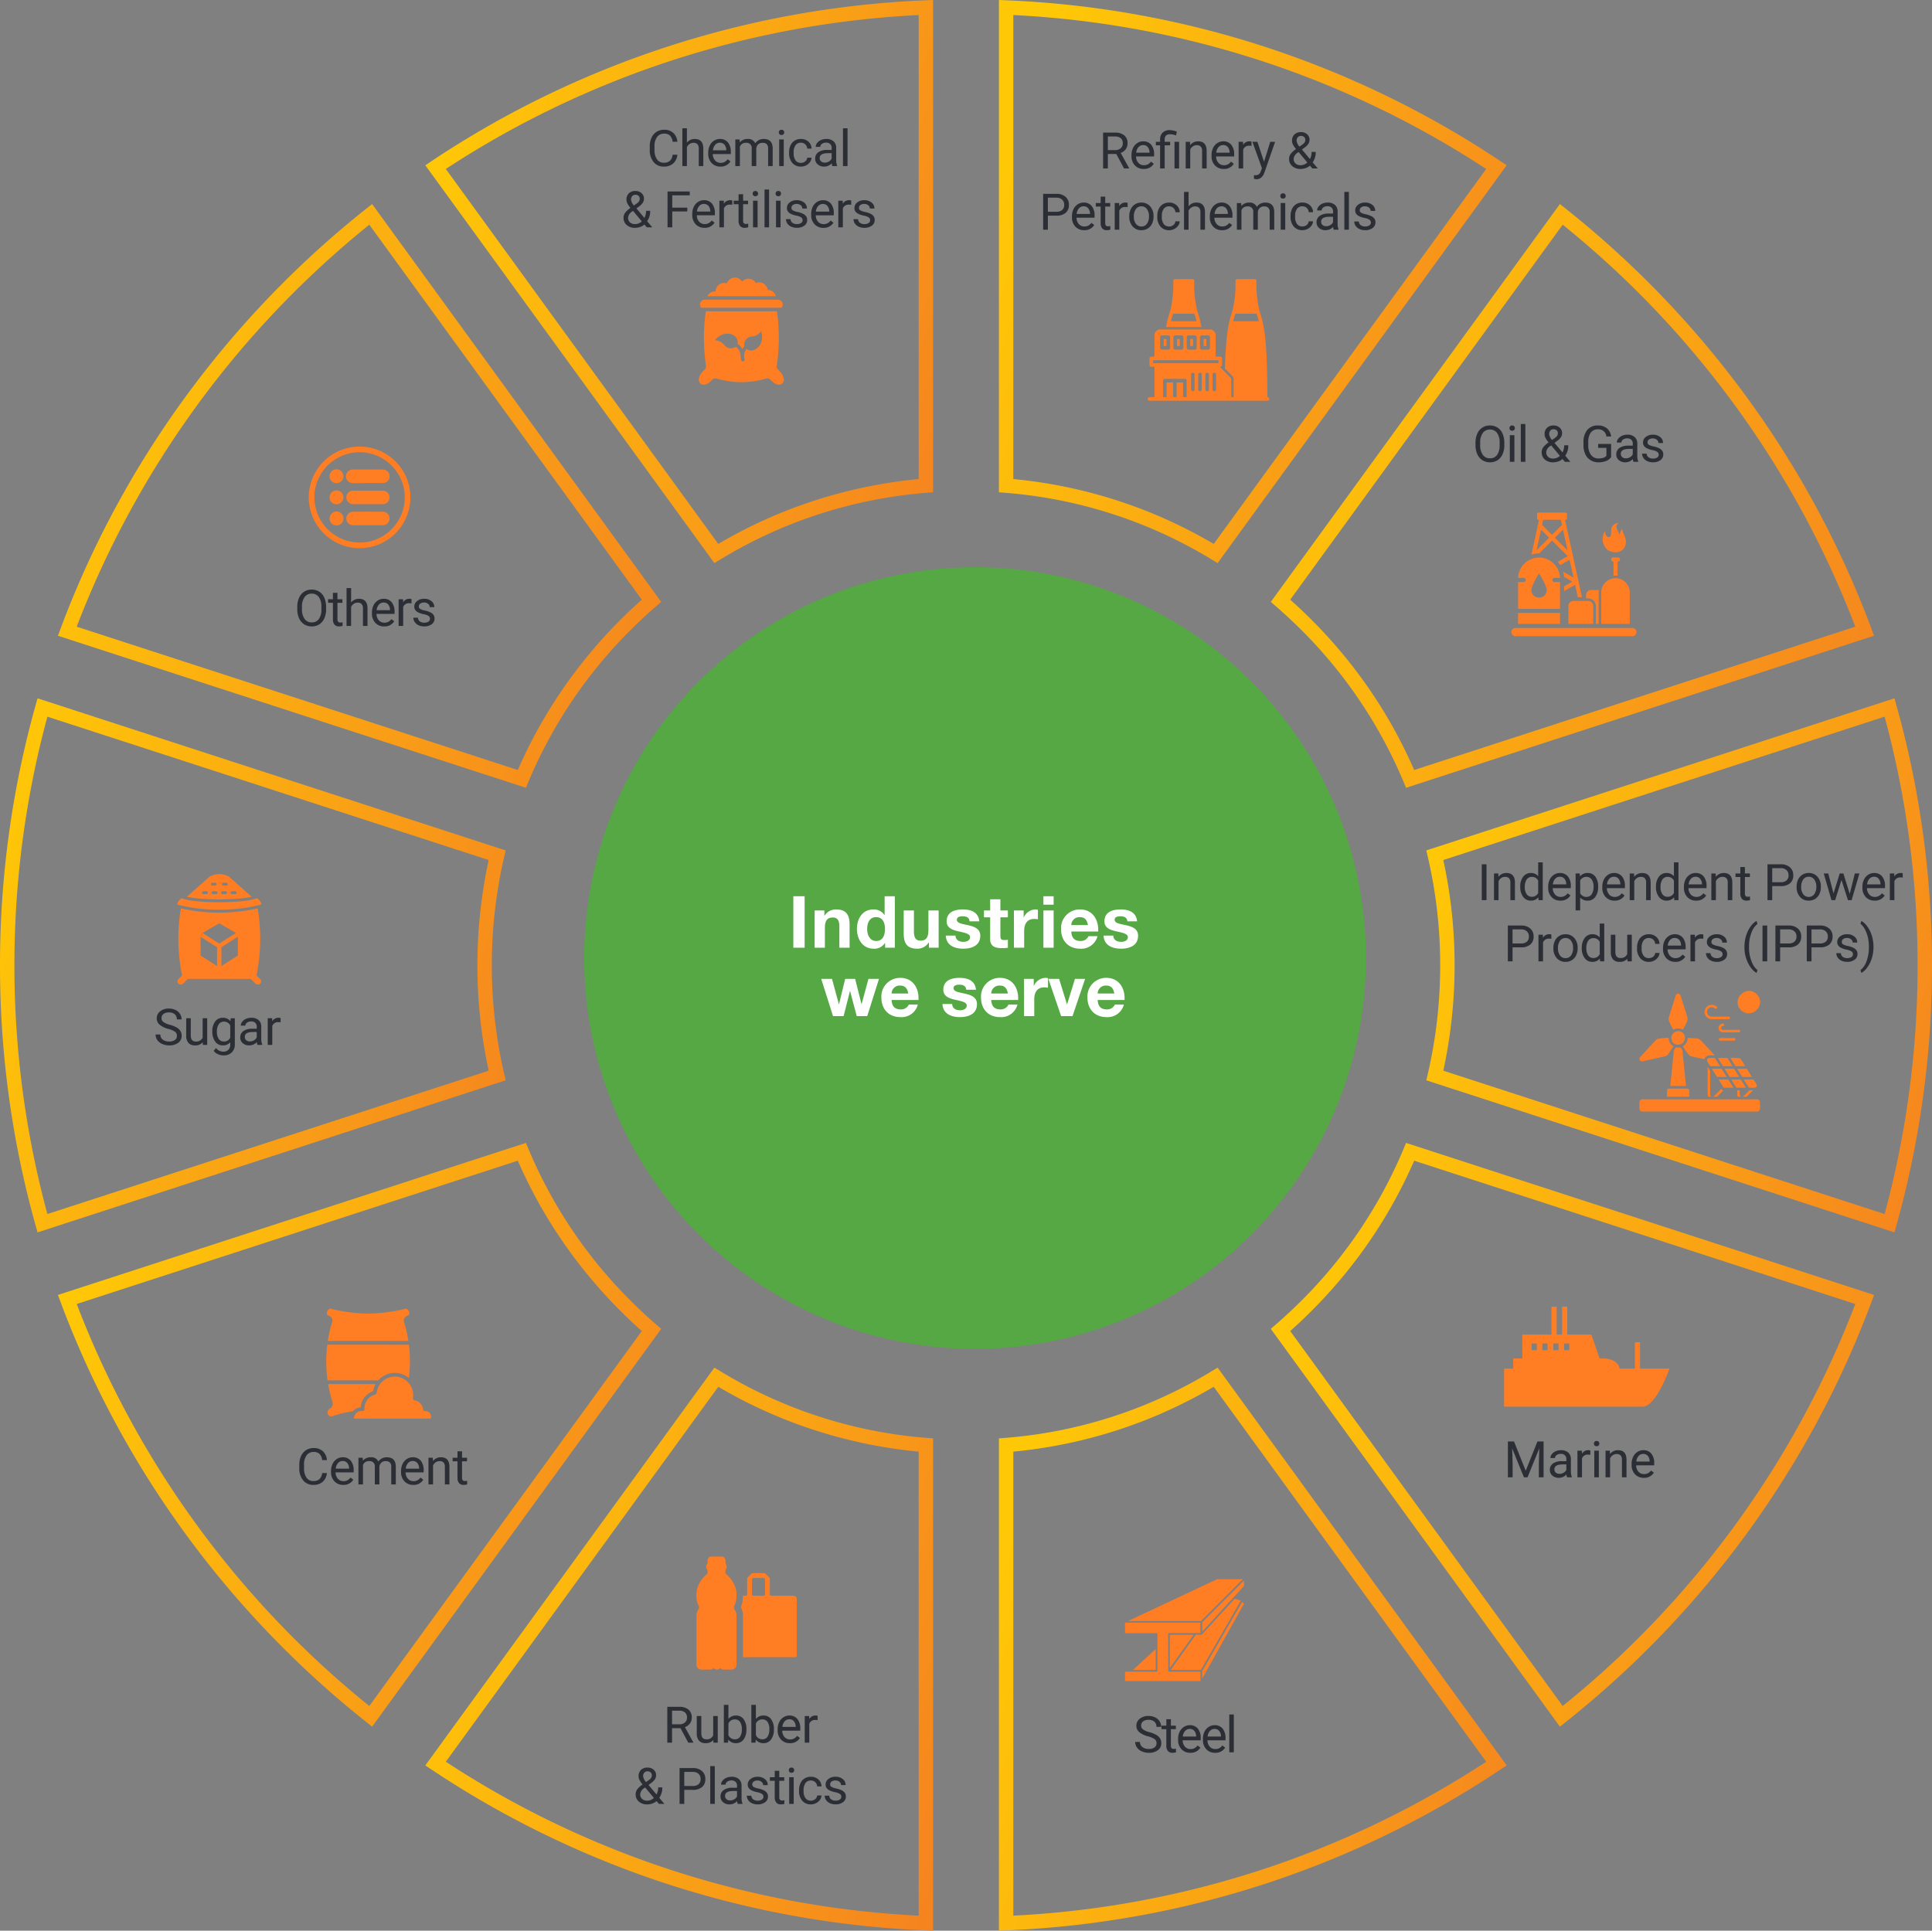 <svg xmlns="http://www.w3.org/2000/svg" xmlns:xlink="http://www.w3.org/1999/xlink" width="536.296" height="535.997" viewBox="0 0 536.296 535.997">
  <rect x="0" y="0" width="536.296" height="535.997" fill="#808080" stroke="none"/>
  <defs>
    <linearGradient id="linear-gradient" y1="0.309" x2="1.114" y2="0.714" gradientUnits="objectBoundingBox">
      <stop offset="0" stop-color="#ffc807"/>
      <stop offset="1" stop-color="#f58220"/>
    </linearGradient>
  </defs>
  <g id="Group_153305" data-name="Group 153305" transform="translate(8810.835 -14906.003)">
    <path id="Path_10438" data-name="Path 10438" d="M39.953,79.905a108.5,108.5,0,0,0,108.5-108.5,108.5,108.5,0,0,0-108.5-108.5,108.5,108.5,0,0,0-108.5,108.5,108.5,108.5,0,0,0,108.5,108.5" transform="translate(-8580.127 15200.578)" fill="#55a843"/>
    <path id="Path_9203" data-name="Path 9203" d="M24.859,91.422l-129.911-42.21.729-1.956A267.743,267.743,0,0,1-69.675-17.067a270.251,270.251,0,0,1,50.2-52.274l1.635-1.3L62.41,39.813l-1.39,1.2c-2.428,2.1-4.817,4.323-7.1,6.6a130.956,130.956,0,0,0-28.351,42.1ZM-99.838,46.7,22.606,86.484A134.63,134.63,0,0,1,34.265,65.219,137.242,137.242,0,0,1,51.093,44.792C53.009,42.876,55,41,57.022,39.2L-18.613-64.9A265,265,0,0,0-99.838,46.7Z" transform="translate(-8689.704 15033.284)" fill="url(#linear-gradient)"/>
    <path id="Path_9204" data-name="Path 9204" d="M-75.3,100.494l-.562-2.007a267.646,267.646,0,0,1-9.858-72.126,267.646,267.646,0,0,1,9.858-72.126l.562-2.007L54.653-5.549,54.236-3.76a133.623,133.623,0,0,0,0,60.246l.416,1.788Zm2.737-143.172a263.74,263.74,0,0,0-9.156,69.039A263.742,263.742,0,0,0-72.565,95.4l122.5-39.8a137.714,137.714,0,0,1,0-58.476Z" transform="translate(-8725.114 15147.642)" fill="url(#linear-gradient)"/>
    <path id="Path_9205" data-name="Path 9205" d="M24.859-33.715l.712,1.7a130.855,130.855,0,0,0,28.35,42.11c2.283,2.283,4.671,4.5,7.1,6.605l1.39,1.2L-17.836,128.348l-1.635-1.3a270.283,270.283,0,0,1-50.2-52.275,267.737,267.737,0,0,1-34.648-64.323l-.729-1.956ZM57.022,18.511c-2.024-1.8-4.013-3.674-5.929-5.59A137.042,137.042,0,0,1,34.265-7.5,134.624,134.624,0,0,1,22.606-28.777L-99.838,11.008a265.008,265.008,0,0,0,81.224,111.6Z" transform="translate(-8689.704 15257.011)" fill="url(#linear-gradient)"/>
    <path id="Path_9206" data-name="Path 9206" d="M-8.584-14.566l1.574.958A129.522,129.522,0,0,0,50.282,4.943l1.837.15V141.759l-2.082-.086a266.8,266.8,0,0,1-72.675-13.2A267.422,267.422,0,0,1-87.1,97.031l-1.733-1.155Zm56.7,23.333A135.509,135.509,0,0,1,19.207,2.79,134.106,134.106,0,0,1-7.507-9.244L-83.143,94.851A263.041,263.041,0,0,0,48.119,137.583Z" transform="translate(-8603.941 15300.239)" fill="url(#linear-gradient)"/>
    <path id="Path_9207" data-name="Path 9207" d="M-87.99,85.893V-50.775l1.837-.15A129.525,129.525,0,0,0-28.86-69.477l1.574-.958L52.961,40.008l-1.733,1.155A267.406,267.406,0,0,1-13.232,72.6,266.825,266.825,0,0,1-85.907,85.807Zm4-132.994V81.716A263.048,263.048,0,0,0,47.272,38.983L-28.363-65.112A134.1,134.1,0,0,1-55.077-53.078,135.519,135.519,0,0,1-83.99-47.1Z" transform="translate(-8445.561 15356.106)" fill="url(#linear-gradient)"/>
    <path id="Path_9208" data-name="Path 9208" d="M-67.6-28.372,62.315,13.839,61.586,15.8A267.713,267.713,0,0,1,26.939,80.119a270.269,270.269,0,0,1-50.2,52.274l-1.635,1.3L-105.147,23.242l1.391-1.2c2.417-2.089,4.805-4.311,7.1-6.6a130.835,130.835,0,0,0,28.351-42.11ZM57.1,16.351-65.343-23.434A134.618,134.618,0,0,1-77-2.161,136.985,136.985,0,0,1-93.83,18.265c-1.923,1.923-3.912,3.8-5.928,5.59l75.636,104.1A264.988,264.988,0,0,0,57.1,16.351Z" transform="translate(-8352.932 15251.667)" fill="url(#linear-gradient)"/>
    <path id="Path_9209" data-name="Path 9209" d="M41.663,100.494-88.29,58.274l.416-1.788a133.119,133.119,0,0,0,3.438-30.126A133.1,133.1,0,0,0-87.874-3.761l-.416-1.788L41.663-47.773l.562,2.007a267.645,267.645,0,0,1,9.858,72.126,267.645,267.645,0,0,1-9.858,72.126ZM-83.574,55.6l122.5,39.8a263.74,263.74,0,0,0,9.156-69.039,263.739,263.739,0,0,0-9.156-69.039l-122.5,39.8a137.259,137.259,0,0,1,3.138,29.236A137.284,137.284,0,0,1-83.574,55.6Z" transform="translate(-8326.621 15147.642)" fill="url(#linear-gradient)"/>
    <path id="Path_9210" data-name="Path 9210" d="M-67.6,86.083l-.712-1.7A130.969,130.969,0,0,0-96.658,42.28c-2.294-2.292-4.682-4.515-7.1-6.6l-1.39-1.2L-24.9-75.979l1.635,1.3a270.269,270.269,0,0,1,50.2,52.274A267.713,267.713,0,0,1,61.586,41.916l.729,1.956ZM-99.758,33.862c2.016,1.793,4,3.667,5.928,5.589A137.292,137.292,0,0,1-77,59.879,134.606,134.606,0,0,1-65.343,81.145L57.1,41.36a264.988,264.988,0,0,0-81.223-111.6Z" transform="translate(-8352.932 15038.625)" fill="url(#linear-gradient)"/>
    <path id="Path_9211" data-name="Path 9211" d="M-87.99-30.078l2.083.086A266.825,266.825,0,0,1-13.232-16.787,267.406,267.406,0,0,1,51.229,14.652l1.733,1.155L-27.281,126.249l-1.574-.958a129.535,129.535,0,0,0-57.3-18.551l-1.837-.15ZM47.272,16.832A263.048,263.048,0,0,0-83.99-25.9V102.916a135.55,135.55,0,0,1,28.915,5.977,134.093,134.093,0,0,1,26.717,12.034Z" transform="translate(-8445.561 14936.081)" fill="url(#linear-gradient)"/>
    <path id="Path_9212" data-name="Path 9212" d="M52.119-2.084V134.583l-1.837.15a129.517,129.517,0,0,0-57.3,18.553l-1.574.958L-88.832,43.8l1.733-1.155A266.453,266.453,0,0,1,50.037-2Zm-4,132.993V2.093A263.044,263.044,0,0,0-83.143,44.826l75.63,104.095A134.068,134.068,0,0,1,19.2,136.885,135.54,135.54,0,0,1,48.119,130.909Z" transform="translate(-8603.941 14908.087)" fill="url(#linear-gradient)"/>
    <path id="Path_10466" data-name="Path 10466" d="M-19.913-3.158A3.662,3.662,0,0,1-21.078-.721a3.82,3.82,0,0,1-2.608.858,3.507,3.507,0,0,1-2.827-1.265,5.088,5.088,0,0,1-1.063-3.384v-.957a5.671,5.671,0,0,1,.5-2.44,3.7,3.7,0,0,1,1.4-1.617,3.911,3.911,0,0,1,2.105-.564,3.6,3.6,0,0,1,2.543.885,3.706,3.706,0,0,1,1.114,2.451h-1.319a2.86,2.86,0,0,0-.742-1.728,2.244,2.244,0,0,0-1.6-.535,2.348,2.348,0,0,0-1.972.93,4.272,4.272,0,0,0-.714,2.648v.965a4.391,4.391,0,0,0,.677,2.579,2.187,2.187,0,0,0,1.894.958,2.526,2.526,0,0,0,1.678-.5,2.75,2.75,0,0,0,.776-1.726ZM-17.266-6.5a2.689,2.689,0,0,1,2.188-1.032q2.345,0,2.365,2.646V0h-1.265V-4.895a1.7,1.7,0,0,0-.366-1.183,1.466,1.466,0,0,0-1.118-.383,1.825,1.825,0,0,0-1.08.328,2.228,2.228,0,0,0-.725.861V0H-18.53V-10.5h1.265ZM-7.96.137a3.232,3.232,0,0,1-2.447-.988,3.666,3.666,0,0,1-.943-2.642v-.232a4.438,4.438,0,0,1,.42-1.965A3.28,3.28,0,0,1-9.754-7.044a2.956,2.956,0,0,1,1.637-.489,2.77,2.77,0,0,1,2.242.95,4.114,4.114,0,0,1,.8,2.721v.526h-5.011a2.629,2.629,0,0,0,.639,1.767A2.009,2.009,0,0,0-7.892-.9a2.2,2.2,0,0,0,1.135-.273,2.851,2.851,0,0,0,.813-.725l.772.6A3.106,3.106,0,0,1-7.96.137Zm-.157-6.631A1.687,1.687,0,0,0-9.4-5.937a2.708,2.708,0,0,0-.643,1.562H-6.34v-.1a2.409,2.409,0,0,0-.52-1.494A1.588,1.588,0,0,0-8.117-6.494Zm5.484-.9.034.82A2.732,2.732,0,0,1-.4-7.533,2.115,2.115,0,0,1,1.708-6.344a2.8,2.8,0,0,1,.96-.861,2.837,2.837,0,0,1,1.4-.328q2.434,0,2.475,2.577V0H5.276V-4.881a1.7,1.7,0,0,0-.362-1.186A1.6,1.6,0,0,0,3.7-6.46a1.677,1.677,0,0,0-1.169.42,1.706,1.706,0,0,0-.54,1.131V0H.717V-4.847A1.411,1.411,0,0,0-.862-6.46a1.692,1.692,0,0,0-1.7,1.06V0H-3.829V-7.4ZM9.612,0H8.348V-7.4H9.612ZM8.245-9.358a.755.755,0,0,1,.188-.52.706.706,0,0,1,.557-.212.717.717,0,0,1,.561.212.747.747,0,0,1,.191.52.722.722,0,0,1-.191.513.73.73,0,0,1-.561.205.718.718,0,0,1-.557-.205A.73.73,0,0,1,8.245-9.358ZM14.393-.9a1.822,1.822,0,0,0,1.183-.41,1.443,1.443,0,0,0,.561-1.025h1.2a2.293,2.293,0,0,1-.437,1.21,2.881,2.881,0,0,1-1.077.916,3.107,3.107,0,0,1-1.425.342,3.047,3.047,0,0,1-2.4-1.008A4.016,4.016,0,0,1,11.1-3.63v-.212a4.453,4.453,0,0,1,.4-1.921,3.02,3.02,0,0,1,1.138-1.306,3.233,3.233,0,0,1,1.753-.465,2.966,2.966,0,0,1,2.068.745,2.663,2.663,0,0,1,.878,1.935h-1.2a1.743,1.743,0,0,0-.543-1.179,1.691,1.691,0,0,0-1.207-.461,1.77,1.77,0,0,0-1.494.694,3.259,3.259,0,0,0-.53,2.006v.239a3.194,3.194,0,0,0,.526,1.969A1.779,1.779,0,0,0,14.393-.9ZM23.11,0a2.657,2.657,0,0,1-.178-.779,2.822,2.822,0,0,1-2.105.916,2.611,2.611,0,0,1-1.794-.619,2,2,0,0,1-.7-1.569,2.091,2.091,0,0,1,.878-1.794,4.142,4.142,0,0,1,2.471-.639h1.23v-.581a1.42,1.42,0,0,0-.4-1.056,1.593,1.593,0,0,0-1.169-.393,1.844,1.844,0,0,0-1.135.342,1.007,1.007,0,0,0-.458.827H18.482a1.745,1.745,0,0,1,.393-1.07,2.683,2.683,0,0,1,1.066-.817,3.588,3.588,0,0,1,1.48-.3,2.924,2.924,0,0,1,2,.639,2.306,2.306,0,0,1,.752,1.76v3.4a4.162,4.162,0,0,0,.26,1.62V0Zm-2.1-.964a2.223,2.223,0,0,0,1.128-.308,1.861,1.861,0,0,0,.772-.8V-3.589h-.991q-2.324,0-2.324,1.36a1.151,1.151,0,0,0,.4.93A1.524,1.524,0,0,0,21.012-.964ZM27.323,0H26.058V-10.5h1.265ZM-34.858,14.327a2.334,2.334,0,0,1,.4-1.319,6.094,6.094,0,0,1,1.528-1.4,6.6,6.6,0,0,1-.889-1.3,2.331,2.331,0,0,1-.226-.978,2.346,2.346,0,0,1,.67-1.777,2.517,2.517,0,0,1,1.818-.643,2.45,2.45,0,0,1,1.7.6,1.934,1.934,0,0,1,.67,1.507,2.127,2.127,0,0,1-.3,1.111,3.953,3.953,0,0,1-1.063,1.07l-.731.54,2.215,2.646a4.2,4.2,0,0,0,.465-1.976h1.142a4.766,4.766,0,0,1-.841,2.892l1.422,1.7H-28.4l-.663-.786a3.465,3.465,0,0,1-1.186.687,4.2,4.2,0,0,1-1.384.236,3.42,3.42,0,0,1-2.338-.772A2.576,2.576,0,0,1-34.858,14.327Zm3.22,1.777a2.662,2.662,0,0,0,1.839-.766l-2.427-2.905-.226.164a2.276,2.276,0,0,0-1.142,1.729,1.679,1.679,0,0,0,.523,1.292A2.023,2.023,0,0,0-31.638,16.1ZM-32.78,9.289a2.871,2.871,0,0,0,.807,1.641l.807-.567a2.146,2.146,0,0,0,.636-.625,1.425,1.425,0,0,0,.171-.721.978.978,0,0,0-.342-.762,1.248,1.248,0,0,0-.861-.3,1.115,1.115,0,0,0-.889.379A1.416,1.416,0,0,0-32.78,9.289ZM-17.156,12.6h-4.177V17h-1.312V7.047h6.166V8.12h-4.854v3.411h4.177Zm4.767,4.532a3.232,3.232,0,0,1-2.447-.988,3.666,3.666,0,0,1-.943-2.642v-.232a4.438,4.438,0,0,1,.42-1.965,3.28,3.28,0,0,1,1.176-1.354,2.956,2.956,0,0,1,1.637-.489,2.77,2.77,0,0,1,2.242.95,4.114,4.114,0,0,1,.8,2.721v.526h-5.011a2.629,2.629,0,0,0,.639,1.767,2.009,2.009,0,0,0,1.555.673,2.2,2.2,0,0,0,1.135-.273,2.851,2.851,0,0,0,.813-.725l.772.6A3.106,3.106,0,0,1-12.389,17.137Zm-.157-6.631a1.687,1.687,0,0,0-1.285.557,2.708,2.708,0,0,0-.643,1.562h3.705v-.1a2.409,2.409,0,0,0-.52-1.494A1.588,1.588,0,0,0-12.546,10.506Zm7.87.232A3.79,3.79,0,0,0-5.3,10.69a1.667,1.667,0,0,0-1.688,1.06V17H-8.251V9.6h1.23l.021.854a1.969,1.969,0,0,1,1.764-.991,1.292,1.292,0,0,1,.561.1Zm3.01-2.926V9.6H-.286v.978H-1.666v4.593a1.027,1.027,0,0,0,.185.667.777.777,0,0,0,.629.222,3.062,3.062,0,0,0,.6-.082V17a3.688,3.688,0,0,1-.971.136A1.575,1.575,0,0,1-2.5,16.624a2.2,2.2,0,0,1-.431-1.456V10.581H-4.278V9.6h1.347V7.813ZM2.355,17H1.09V9.6H2.355ZM.988,7.642a.755.755,0,0,1,.188-.52.706.706,0,0,1,.557-.212.717.717,0,0,1,.561.212.747.747,0,0,1,.191.52.722.722,0,0,1-.191.513.73.73,0,0,1-.561.205.718.718,0,0,1-.557-.205A.73.73,0,0,1,.988,7.642ZM5.542,17H4.278V6.5H5.542ZM8.73,17H7.465V9.6H8.73ZM7.363,7.642a.755.755,0,0,1,.188-.52.706.706,0,0,1,.557-.212.717.717,0,0,1,.561.212.747.747,0,0,1,.191.52.722.722,0,0,1-.191.513.73.73,0,0,1-.561.205.718.718,0,0,1-.557-.205A.73.73,0,0,1,7.363,7.642Zm7.487,7.4a.931.931,0,0,0-.386-.8,3.718,3.718,0,0,0-1.347-.489,6.367,6.367,0,0,1-1.524-.492,2.169,2.169,0,0,1-.834-.684,1.635,1.635,0,0,1-.27-.943,1.919,1.919,0,0,1,.769-1.538,3,3,0,0,1,1.965-.629,3.091,3.091,0,0,1,2.041.649,2.063,2.063,0,0,1,.783,1.661H14.775a1.142,1.142,0,0,0-.441-.9,1.652,1.652,0,0,0-1.111-.376,1.729,1.729,0,0,0-1.08.3.947.947,0,0,0-.39.786.767.767,0,0,0,.362.69,4.458,4.458,0,0,0,1.309.444,6.821,6.821,0,0,1,1.535.506,2.239,2.239,0,0,1,.872.708,1.74,1.74,0,0,1,.284,1.008,1.893,1.893,0,0,1-.793,1.589,3.326,3.326,0,0,1-2.058.6,3.725,3.725,0,0,1-1.572-.314,2.557,2.557,0,0,1-1.07-.878,2.117,2.117,0,0,1-.386-1.22H11.5a1.309,1.309,0,0,0,.509,1.008,1.976,1.976,0,0,0,1.254.373,2.039,2.039,0,0,0,1.152-.291A.893.893,0,0,0,14.85,15.038Zm5.771,2.1a3.232,3.232,0,0,1-2.447-.988,3.666,3.666,0,0,1-.943-2.642v-.232a4.438,4.438,0,0,1,.42-1.965,3.28,3.28,0,0,1,1.176-1.354,2.956,2.956,0,0,1,1.637-.489,2.77,2.77,0,0,1,2.242.95,4.114,4.114,0,0,1,.8,2.721v.526H18.5a2.629,2.629,0,0,0,.639,1.767,2.009,2.009,0,0,0,1.555.673,2.2,2.2,0,0,0,1.135-.273,2.851,2.851,0,0,0,.813-.725l.772.6A3.106,3.106,0,0,1,20.621,17.137Zm-.157-6.631a1.687,1.687,0,0,0-1.285.557,2.708,2.708,0,0,0-.643,1.562h3.705v-.1a2.409,2.409,0,0,0-.52-1.494A1.588,1.588,0,0,0,20.464,10.506Zm7.87.232a3.79,3.79,0,0,0-.622-.048,1.667,1.667,0,0,0-1.688,1.06V17H24.759V9.6h1.23l.021.854a1.969,1.969,0,0,1,1.764-.991,1.292,1.292,0,0,1,.561.1Zm5.259,4.3a.931.931,0,0,0-.386-.8,3.718,3.718,0,0,0-1.347-.489,6.367,6.367,0,0,1-1.524-.492,2.169,2.169,0,0,1-.834-.684,1.635,1.635,0,0,1-.27-.943A1.919,1.919,0,0,1,30,10.1a3,3,0,0,1,1.965-.629,3.091,3.091,0,0,1,2.041.649,2.063,2.063,0,0,1,.783,1.661H33.518a1.142,1.142,0,0,0-.441-.9,1.652,1.652,0,0,0-1.111-.376,1.729,1.729,0,0,0-1.08.3.947.947,0,0,0-.39.786.767.767,0,0,0,.362.69,4.458,4.458,0,0,0,1.309.444,6.821,6.821,0,0,1,1.535.506,2.239,2.239,0,0,1,.872.708,1.74,1.74,0,0,1,.284,1.008,1.893,1.893,0,0,1-.793,1.589,3.326,3.326,0,0,1-2.058.6,3.725,3.725,0,0,1-1.572-.314,2.557,2.557,0,0,1-1.07-.878,2.117,2.117,0,0,1-.386-1.22h1.265a1.309,1.309,0,0,0,.509,1.008,1.976,1.976,0,0,0,1.254.373,2.039,2.039,0,0,0,1.152-.291A.893.893,0,0,0,33.593,15.038Z" transform="translate(-8602.893 14952.116)" fill="#2b2e34"/>
    <path id="Path_10468" data-name="Path 10468" d="M-18-4.655A6.157,6.157,0,0,1-18.493-2.1,3.728,3.728,0,0,1-19.887-.437a3.837,3.837,0,0,1-2.105.574,3.8,3.8,0,0,1-2.085-.578,3.817,3.817,0,0,1-1.412-1.647,5.908,5.908,0,0,1-.516-2.478v-.718a6.084,6.084,0,0,1,.5-2.536,3.8,3.8,0,0,1,1.412-1.685,3.788,3.788,0,0,1,2.088-.584,3.858,3.858,0,0,1,2.109.578,3.721,3.721,0,0,1,1.4,1.675A6.187,6.187,0,0,1-18-5.284ZM-19.306-5.3a4.463,4.463,0,0,0-.711-2.717,2.345,2.345,0,0,0-1.989-.947,2.32,2.32,0,0,0-1.958.947A4.371,4.371,0,0,0-24.7-5.387v.731a4.469,4.469,0,0,0,.721,2.7,2.329,2.329,0,0,0,1.986.981A2.32,2.32,0,0,0-20.024-1.9a4.444,4.444,0,0,0,.718-2.656Zm4.1,5.3h-1.265V-7.4h1.265Zm-1.367-9.358a.755.755,0,0,1,.188-.52.706.706,0,0,1,.557-.212.717.717,0,0,1,.561.212.747.747,0,0,1,.191.52.722.722,0,0,1-.191.513.73.73,0,0,1-.561.205.718.718,0,0,1-.557-.205A.73.73,0,0,1-16.573-9.358ZM-12.158,0h-1.265V-10.5h1.265Zm4.523-2.673a2.334,2.334,0,0,1,.4-1.319,6.094,6.094,0,0,1,1.528-1.4,6.6,6.6,0,0,1-.889-1.3,2.331,2.331,0,0,1-.226-.978,2.346,2.346,0,0,1,.67-1.777,2.517,2.517,0,0,1,1.818-.643,2.45,2.45,0,0,1,1.7.6,1.934,1.934,0,0,1,.67,1.507,2.127,2.127,0,0,1-.3,1.111A3.953,3.953,0,0,1-3.336-5.8l-.731.54,2.215,2.646a4.2,4.2,0,0,0,.465-1.976H-.246A4.766,4.766,0,0,1-1.087-1.7L.335,0H-1.183l-.663-.786A3.465,3.465,0,0,1-3.032-.1,4.2,4.2,0,0,1-4.416.137,3.42,3.42,0,0,1-6.754-.636,2.576,2.576,0,0,1-7.636-2.673ZM-4.416-.9a2.662,2.662,0,0,0,1.839-.766L-5-4.566l-.226.164A2.276,2.276,0,0,0-6.371-2.673a1.679,1.679,0,0,0,.523,1.292A2.023,2.023,0,0,0-4.416-.9ZM-5.558-7.711A2.871,2.871,0,0,0-4.751-6.07l.807-.567a2.146,2.146,0,0,0,.636-.625,1.425,1.425,0,0,0,.171-.721.978.978,0,0,0-.342-.762,1.248,1.248,0,0,0-.861-.3,1.115,1.115,0,0,0-.889.379A1.416,1.416,0,0,0-5.558-7.711Zm17.2,6.405A3.032,3.032,0,0,1,10.234-.222,5.7,5.7,0,0,1,8.125.137a4.09,4.09,0,0,1-2.16-.571A3.8,3.8,0,0,1,4.506-2.058a5.607,5.607,0,0,1-.53-2.44v-.868A5.234,5.234,0,0,1,5.025-8.853a3.656,3.656,0,0,1,2.95-1.237,3.777,3.777,0,0,1,2.509.8,3.469,3.469,0,0,1,1.162,2.259H10.333A2.17,2.17,0,0,0,7.982-9.017a2.323,2.323,0,0,0-2,.927A4.526,4.526,0,0,0,5.3-5.4v.814a4.242,4.242,0,0,0,.766,2.665,2.482,2.482,0,0,0,2.071.989A4.575,4.575,0,0,0,9.424-1.1a2,2,0,0,0,.916-.552v-2.23h-2.3V-4.956h3.609ZM17.851,0a2.657,2.657,0,0,1-.178-.779,2.822,2.822,0,0,1-2.105.916,2.611,2.611,0,0,1-1.794-.619,2,2,0,0,1-.7-1.569,2.091,2.091,0,0,1,.878-1.794,4.142,4.142,0,0,1,2.471-.639h1.23v-.581a1.42,1.42,0,0,0-.4-1.056,1.593,1.593,0,0,0-1.169-.393,1.844,1.844,0,0,0-1.135.342,1.007,1.007,0,0,0-.458.827H13.223a1.745,1.745,0,0,1,.393-1.07,2.683,2.683,0,0,1,1.066-.817,3.588,3.588,0,0,1,1.48-.3,2.924,2.924,0,0,1,2,.639,2.306,2.306,0,0,1,.752,1.76v3.4a4.162,4.162,0,0,0,.26,1.62V0Zm-2.1-.964a2.223,2.223,0,0,0,1.128-.308,1.861,1.861,0,0,0,.772-.8V-3.589h-.991q-2.324,0-2.324,1.36a1.151,1.151,0,0,0,.4.93A1.524,1.524,0,0,0,15.753-.964Zm9.1-1a.931.931,0,0,0-.386-.8,3.718,3.718,0,0,0-1.347-.489A6.367,6.367,0,0,1,21.6-3.739a2.169,2.169,0,0,1-.834-.684,1.635,1.635,0,0,1-.27-.943A1.919,1.919,0,0,1,21.265-6.9a3,3,0,0,1,1.965-.629,3.091,3.091,0,0,1,2.041.649,2.063,2.063,0,0,1,.783,1.661H24.782a1.142,1.142,0,0,0-.441-.9,1.652,1.652,0,0,0-1.111-.376,1.729,1.729,0,0,0-1.08.3.947.947,0,0,0-.39.786.767.767,0,0,0,.362.69,4.458,4.458,0,0,0,1.309.444,6.821,6.821,0,0,1,1.535.506,2.239,2.239,0,0,1,.872.708,1.74,1.74,0,0,1,.284,1.008,1.893,1.893,0,0,1-.793,1.589,3.326,3.326,0,0,1-2.058.6A3.725,3.725,0,0,1,21.7-.178a2.557,2.557,0,0,1-1.07-.878,2.117,2.117,0,0,1-.386-1.22h1.265a1.309,1.309,0,0,0,.509,1.008A1.976,1.976,0,0,0,23.271-.9a2.039,2.039,0,0,0,1.152-.291A.893.893,0,0,0,24.857-1.962Z" transform="translate(-8375.256 15034.214)" fill="#2b2e34"/>
    <path id="Path_10467" data-name="Path 10467" d="M-25.59-4.026h-2.338V0h-1.319V-9.953h3.295a3.9,3.9,0,0,1,2.587.766,2.755,2.755,0,0,1,.906,2.229,2.68,2.68,0,0,1-.5,1.62,3,3,0,0,1-1.4,1.032l2.338,4.225V0H-23.43ZM-27.928-5.1h2.017a2.275,2.275,0,0,0,1.555-.507,1.714,1.714,0,0,0,.578-1.356,1.8,1.8,0,0,0-.55-1.418,2.33,2.33,0,0,0-1.589-.5h-2.01ZM-17.973.137A3.232,3.232,0,0,1-20.42-.851a3.666,3.666,0,0,1-.943-2.642v-.232a4.438,4.438,0,0,1,.42-1.965,3.28,3.28,0,0,1,1.176-1.354,2.956,2.956,0,0,1,1.637-.489,2.77,2.77,0,0,1,2.242.95,4.114,4.114,0,0,1,.8,2.721v.526H-20.1a2.629,2.629,0,0,0,.639,1.767A2.009,2.009,0,0,0-17.9-.9a2.2,2.2,0,0,0,1.135-.273,2.851,2.851,0,0,0,.813-.725l.772.6A3.106,3.106,0,0,1-17.973.137Zm-.157-6.631a1.687,1.687,0,0,0-1.285.557,2.708,2.708,0,0,0-.643,1.562h3.705v-.1a2.409,2.409,0,0,0-.52-1.494A1.588,1.588,0,0,0-18.13-6.494ZM-13.426,0V-6.419h-1.169V-7.4h1.169v-.629a2.57,2.57,0,0,1,.708-1.928,2.744,2.744,0,0,1,2-.69,6.021,6.021,0,0,1,1.935.417L-9-9.16A4.382,4.382,0,0,0-10.623-9.5a1.592,1.592,0,0,0-1.172.366,1.508,1.508,0,0,0-.359,1.1V-7.4h1.511v.978h-1.511V0Zm5.271,0H-9.427V-7.4h1.271Zm3.03-7.4.041.93A2.7,2.7,0,0,1-2.869-7.533q2.345,0,2.365,2.646V0H-1.769V-4.895a1.7,1.7,0,0,0-.366-1.183A1.466,1.466,0,0,0-3.252-6.46a1.825,1.825,0,0,0-1.08.328,2.228,2.228,0,0,0-.725.861V0H-6.321V-7.4ZM4.249.137A3.232,3.232,0,0,1,1.8-.851,3.666,3.666,0,0,1,.858-3.493v-.232a4.438,4.438,0,0,1,.42-1.965A3.28,3.28,0,0,1,2.454-7.044a2.956,2.956,0,0,1,1.637-.489,2.77,2.77,0,0,1,2.242.95,4.114,4.114,0,0,1,.8,2.721v.526H2.123a2.629,2.629,0,0,0,.639,1.767A2.009,2.009,0,0,0,4.317-.9a2.2,2.2,0,0,0,1.135-.273,2.851,2.851,0,0,0,.813-.725l.772.6A3.106,3.106,0,0,1,4.249.137ZM4.091-6.494a1.687,1.687,0,0,0-1.285.557,2.708,2.708,0,0,0-.643,1.562H5.869v-.1a2.409,2.409,0,0,0-.52-1.494A1.588,1.588,0,0,0,4.091-6.494Zm7.856.232a3.79,3.79,0,0,0-.622-.048A1.667,1.667,0,0,0,9.637-5.25V0H8.372V-7.4H9.6l.021.854a1.969,1.969,0,0,1,1.764-.991,1.292,1.292,0,0,1,.561.1Zm3.481,4.409L17.151-7.4H18.5L15.531,1.142q-.69,1.846-2.194,1.846L13.1,2.967l-.472-.089V1.853l.342.027a1.683,1.683,0,0,0,1-.26A1.88,1.88,0,0,0,14.56.67l.28-.752L12.2-7.4h1.381Zm6.955-.82a2.334,2.334,0,0,1,.4-1.319,6.094,6.094,0,0,1,1.528-1.4,6.6,6.6,0,0,1-.889-1.3A2.331,2.331,0,0,1,23.2-7.67a2.346,2.346,0,0,1,.67-1.777,2.517,2.517,0,0,1,1.818-.643,2.45,2.45,0,0,1,1.7.6,1.934,1.934,0,0,1,.67,1.507,2.127,2.127,0,0,1-.3,1.111A3.953,3.953,0,0,1,26.684-5.8l-.731.54,2.215,2.646a4.2,4.2,0,0,0,.465-1.976h1.142A4.766,4.766,0,0,1,28.933-1.7L30.354,0H28.837l-.663-.786A3.465,3.465,0,0,1,26.988-.1,4.2,4.2,0,0,1,25.6.137a3.42,3.42,0,0,1-2.338-.772A2.576,2.576,0,0,1,22.384-2.673ZM25.6-.9a2.662,2.662,0,0,0,1.839-.766L25.016-4.566,24.79-4.4a2.276,2.276,0,0,0-1.142,1.729,1.679,1.679,0,0,0,.523,1.292A2.023,2.023,0,0,0,25.6-.9ZM24.462-7.711a2.871,2.871,0,0,0,.807,1.641l.807-.567a2.146,2.146,0,0,0,.636-.625,1.425,1.425,0,0,0,.171-.721.978.978,0,0,0-.342-.762,1.248,1.248,0,0,0-.861-.3,1.115,1.115,0,0,0-.889.379A1.416,1.416,0,0,0,24.462-7.711ZM-44.577,13.1V17H-45.89V7.047h3.671a3.688,3.688,0,0,1,2.56.834,2.827,2.827,0,0,1,.926,2.208,2.79,2.79,0,0,1-.906,2.232,3.853,3.853,0,0,1-2.594.783Zm0-1.073h2.358a2.358,2.358,0,0,0,1.613-.5,1.815,1.815,0,0,0,.561-1.435,1.875,1.875,0,0,0-.561-1.424,2.209,2.209,0,0,0-1.538-.555h-2.434ZM-34.5,17.137a3.232,3.232,0,0,1-2.447-.988,3.666,3.666,0,0,1-.943-2.642v-.232a4.438,4.438,0,0,1,.42-1.965,3.28,3.28,0,0,1,1.176-1.354,2.956,2.956,0,0,1,1.637-.489,2.77,2.77,0,0,1,2.242.95,4.114,4.114,0,0,1,.8,2.721v.526h-5.011a2.629,2.629,0,0,0,.639,1.767,2.009,2.009,0,0,0,1.555.673,2.2,2.2,0,0,0,1.135-.273,2.851,2.851,0,0,0,.813-.725l.772.6A3.106,3.106,0,0,1-34.5,17.137Zm-.157-6.631a1.687,1.687,0,0,0-1.285.557,2.708,2.708,0,0,0-.643,1.562h3.705v-.1a2.409,2.409,0,0,0-.52-1.494A1.588,1.588,0,0,0-34.657,10.506Zm6-2.693V9.6h1.381v.978H-28.66v4.593a1.027,1.027,0,0,0,.185.667.777.777,0,0,0,.629.222,3.062,3.062,0,0,0,.6-.082V17a3.688,3.688,0,0,1-.971.136,1.575,1.575,0,0,1-1.278-.513,2.2,2.2,0,0,1-.431-1.456V10.581h-1.347V9.6h1.347V7.813Zm6.209,2.926a3.79,3.79,0,0,0-.622-.048,1.667,1.667,0,0,0-1.688,1.06V17h-1.265V9.6h1.23l.021.854a1.969,1.969,0,0,1,1.764-.991,1.292,1.292,0,0,1,.561.1Zm.466,2.5a4.369,4.369,0,0,1,.427-1.955,3.187,3.187,0,0,1,1.189-1.34,3.238,3.238,0,0,1,1.74-.472,3.119,3.119,0,0,1,2.444,1.046,4.024,4.024,0,0,1,.933,2.782v.089a4.407,4.407,0,0,1-.414,1.938,3.14,3.14,0,0,1-1.183,1.336,3.275,3.275,0,0,1-1.767.479,3.111,3.111,0,0,1-2.437-1.046,4,4,0,0,1-.933-2.769Zm1.271.15a3.164,3.164,0,0,0,.571,1.976,1.827,1.827,0,0,0,1.528.745,1.816,1.816,0,0,0,1.531-.755,3.46,3.46,0,0,0,.567-2.116,3.159,3.159,0,0,0-.578-1.972,1.836,1.836,0,0,0-1.535-.755,1.816,1.816,0,0,0-1.511.745A3.435,3.435,0,0,0-20.713,13.384Zm9.791,2.721a1.822,1.822,0,0,0,1.183-.41,1.443,1.443,0,0,0,.561-1.025h1.2a2.293,2.293,0,0,1-.437,1.21,2.881,2.881,0,0,1-1.077.916,3.107,3.107,0,0,1-1.425.342,3.047,3.047,0,0,1-2.4-1.008,4.016,4.016,0,0,1-.892-2.758v-.212a4.453,4.453,0,0,1,.4-1.921,3.02,3.02,0,0,1,1.138-1.306,3.233,3.233,0,0,1,1.753-.465,2.966,2.966,0,0,1,2.068.745,2.663,2.663,0,0,1,.878,1.935h-1.2a1.743,1.743,0,0,0-.543-1.179,1.691,1.691,0,0,0-1.207-.461,1.77,1.77,0,0,0-1.494.694,3.259,3.259,0,0,0-.53,2.006v.239a3.194,3.194,0,0,0,.526,1.969A1.779,1.779,0,0,0-10.923,16.1Zm5.4-5.605A2.689,2.689,0,0,1-3.333,9.467q2.345,0,2.365,2.646V17H-2.233V12.105A1.7,1.7,0,0,0-2.6,10.923a1.466,1.466,0,0,0-1.118-.383,1.825,1.825,0,0,0-1.08.328,2.228,2.228,0,0,0-.725.861V17H-6.785V6.5h1.265Zm9.292,6.638a3.232,3.232,0,0,1-2.447-.988A3.666,3.666,0,0,1,.38,13.507v-.232A4.438,4.438,0,0,1,.8,11.309,3.28,3.28,0,0,1,1.976,9.956a2.956,2.956,0,0,1,1.637-.489,2.77,2.77,0,0,1,2.242.95,4.114,4.114,0,0,1,.8,2.721v.526H1.645a2.629,2.629,0,0,0,.639,1.767,2.009,2.009,0,0,0,1.555.673,2.2,2.2,0,0,0,1.135-.273,2.851,2.851,0,0,0,.813-.725l.772.6A3.106,3.106,0,0,1,3.771,17.137Zm-.157-6.631a1.687,1.687,0,0,0-1.285.557,2.708,2.708,0,0,0-.643,1.562H5.391v-.1a2.409,2.409,0,0,0-.52-1.494A1.588,1.588,0,0,0,3.614,10.506Zm5.47-.9.034.82a2.732,2.732,0,0,1,2.194-.957,2.115,2.115,0,0,1,2.112,1.189,2.8,2.8,0,0,1,.96-.861,2.837,2.837,0,0,1,1.4-.328q2.434,0,2.475,2.577V17H16.993V12.119a1.7,1.7,0,0,0-.362-1.186,1.6,1.6,0,0,0-1.217-.393,1.677,1.677,0,0,0-1.169.42,1.706,1.706,0,0,0-.54,1.131V17H12.434V12.153a1.411,1.411,0,0,0-1.579-1.613,1.692,1.692,0,0,0-1.7,1.06V17H7.888V9.6ZM21.315,17H20.05V9.6h1.265ZM19.948,7.642a.755.755,0,0,1,.188-.52.706.706,0,0,1,.557-.212.717.717,0,0,1,.561.212.747.747,0,0,1,.191.52.722.722,0,0,1-.191.513.73.73,0,0,1-.561.205.718.718,0,0,1-.557-.205A.73.73,0,0,1,19.948,7.642ZM26.081,16.1a1.822,1.822,0,0,0,1.183-.41,1.443,1.443,0,0,0,.561-1.025h1.2a2.293,2.293,0,0,1-.437,1.21,2.881,2.881,0,0,1-1.077.916,3.107,3.107,0,0,1-1.425.342,3.047,3.047,0,0,1-2.4-1.008,4.016,4.016,0,0,1-.892-2.758v-.212a4.453,4.453,0,0,1,.4-1.921,3.02,3.02,0,0,1,1.138-1.306,3.233,3.233,0,0,1,1.753-.465,2.966,2.966,0,0,1,2.068.745,2.663,2.663,0,0,1,.878,1.935h-1.2a1.743,1.743,0,0,0-.543-1.179,1.691,1.691,0,0,0-1.207-.461,1.77,1.77,0,0,0-1.494.694,3.259,3.259,0,0,0-.53,2.006v.239a3.194,3.194,0,0,0,.526,1.969A1.779,1.779,0,0,0,26.081,16.1Zm8.7.9a2.657,2.657,0,0,1-.178-.779,2.822,2.822,0,0,1-2.105.916,2.611,2.611,0,0,1-1.794-.619,2,2,0,0,1-.7-1.569,2.091,2.091,0,0,1,.878-1.794,4.142,4.142,0,0,1,2.471-.639h1.23v-.581a1.42,1.42,0,0,0-.4-1.056,1.593,1.593,0,0,0-1.169-.393,1.844,1.844,0,0,0-1.135.342,1.007,1.007,0,0,0-.458.827H30.157a1.745,1.745,0,0,1,.393-1.07,2.683,2.683,0,0,1,1.066-.817,3.588,3.588,0,0,1,1.48-.3,2.924,2.924,0,0,1,2,.639,2.306,2.306,0,0,1,.752,1.76v3.4a4.162,4.162,0,0,0,.26,1.62V17Zm-2.1-.964a2.223,2.223,0,0,0,1.128-.308,1.861,1.861,0,0,0,.772-.8V13.411H33.6q-2.324,0-2.324,1.36a1.151,1.151,0,0,0,.4.93A1.524,1.524,0,0,0,32.686,16.036Zm6.3.964H37.719V6.5h1.265Zm6.106-1.962a.931.931,0,0,0-.386-.8,3.718,3.718,0,0,0-1.347-.489,6.367,6.367,0,0,1-1.524-.492A2.169,2.169,0,0,1,41,12.577a1.635,1.635,0,0,1-.27-.943A1.919,1.919,0,0,1,41.5,10.1a3,3,0,0,1,1.965-.629,3.091,3.091,0,0,1,2.041.649,2.063,2.063,0,0,1,.783,1.661H45.015a1.142,1.142,0,0,0-.441-.9,1.652,1.652,0,0,0-1.111-.376,1.729,1.729,0,0,0-1.08.3.947.947,0,0,0-.39.786.767.767,0,0,0,.362.69,4.458,4.458,0,0,0,1.309.444,6.821,6.821,0,0,1,1.535.506,2.239,2.239,0,0,1,.872.708,1.74,1.74,0,0,1,.284,1.008,1.893,1.893,0,0,1-.793,1.589,3.326,3.326,0,0,1-2.058.6,3.725,3.725,0,0,1-1.572-.314,2.557,2.557,0,0,1-1.07-.878,2.117,2.117,0,0,1-.386-1.22H41.74a1.309,1.309,0,0,0,.509,1.008A1.976,1.976,0,0,0,43.5,16.1a2.039,2.039,0,0,0,1.152-.291A.893.893,0,0,0,45.09,15.038Z" transform="translate(-8475.383 14952.771)" fill="#2b2e34"/>
    <path id="Path_10469" data-name="Path 10469" d="M-56.588,0H-57.9V-9.953h1.313Zm3.271-7.4.041.93a2.7,2.7,0,0,1,2.215-1.066q2.345,0,2.365,2.646V0H-49.96V-4.895a1.7,1.7,0,0,0-.366-1.183,1.466,1.466,0,0,0-1.118-.383,1.825,1.825,0,0,0-1.08.328,2.228,2.228,0,0,0-.725.861V0h-1.265V-7.4Zm6.095,3.637A4.333,4.333,0,0,1-46.415-6.5,2.551,2.551,0,0,1-44.3-7.533a2.565,2.565,0,0,1,2.058.889V-10.5h1.265V0h-1.162L-42.2-.793a2.575,2.575,0,0,1-2.112.93,2.526,2.526,0,0,1-2.1-1.053,4.382,4.382,0,0,1-.81-2.748Zm1.265.144a3.281,3.281,0,0,0,.52,1.969A1.68,1.68,0,0,0-44-.937a1.845,1.845,0,0,0,1.757-1.08v-3.4A1.859,1.859,0,0,0-43.989-6.46a1.687,1.687,0,0,0-1.449.718A3.612,3.612,0,0,0-45.957-3.616ZM-36.076.137a3.232,3.232,0,0,1-2.447-.988,3.666,3.666,0,0,1-.943-2.642v-.232a4.438,4.438,0,0,1,.42-1.965A3.28,3.28,0,0,1-37.87-7.044a2.956,2.956,0,0,1,1.637-.489,2.77,2.77,0,0,1,2.242.95,4.114,4.114,0,0,1,.8,2.721v.526H-38.2a2.629,2.629,0,0,0,.639,1.767A2.009,2.009,0,0,0-36.007-.9a2.2,2.2,0,0,0,1.135-.273,2.851,2.851,0,0,0,.813-.725l.772.6A3.106,3.106,0,0,1-36.076.137Zm-.157-6.631a1.687,1.687,0,0,0-1.285.557,2.708,2.708,0,0,0-.643,1.562h3.705v-.1a2.409,2.409,0,0,0-.52-1.494A1.588,1.588,0,0,0-36.233-6.494Zm10.627,2.878A4.429,4.429,0,0,1-26.378-.9,2.476,2.476,0,0,1-28.47.137a2.713,2.713,0,0,1-2.119-.854V2.844h-1.265V-7.4H-30.7l.062.82a2.605,2.605,0,0,1,2.146-.957,2.522,2.522,0,0,1,2.109,1,4.477,4.477,0,0,1,.776,2.8Zm-1.265-.144A3.268,3.268,0,0,0-27.4-5.735a1.718,1.718,0,0,0-1.463-.725,1.859,1.859,0,0,0-1.723,1.019v3.534A1.863,1.863,0,0,0-28.853-.9a1.71,1.71,0,0,0,1.446-.721A3.567,3.567,0,0,0-26.871-3.76Zm5.814,3.9A3.232,3.232,0,0,1-23.5-.851a3.666,3.666,0,0,1-.943-2.642v-.232a4.438,4.438,0,0,1,.42-1.965,3.28,3.28,0,0,1,1.176-1.354,2.956,2.956,0,0,1,1.637-.489,2.77,2.77,0,0,1,2.242.95,4.114,4.114,0,0,1,.8,2.721v.526h-5.011a2.629,2.629,0,0,0,.639,1.767A2.009,2.009,0,0,0-20.988-.9a2.2,2.2,0,0,0,1.135-.273,2.851,2.851,0,0,0,.813-.725l.772.6A3.106,3.106,0,0,1-21.056.137Zm-.157-6.631a1.687,1.687,0,0,0-1.285.557,2.708,2.708,0,0,0-.643,1.562h3.705v-.1a2.409,2.409,0,0,0-.52-1.494A1.588,1.588,0,0,0-21.213-6.494Zm5.575-.9.041.93a2.7,2.7,0,0,1,2.215-1.066q2.345,0,2.365,2.646V0h-1.265V-4.895a1.7,1.7,0,0,0-.366-1.183,1.466,1.466,0,0,0-1.118-.383,1.825,1.825,0,0,0-1.08.328,2.228,2.228,0,0,0-.725.861V0h-1.265V-7.4ZM-9.543-3.76A4.333,4.333,0,0,1-8.737-6.5,2.551,2.551,0,0,1-6.624-7.533a2.565,2.565,0,0,1,2.058.889V-10.5H-3.3V0H-4.464l-.062-.793a2.575,2.575,0,0,1-2.112.93,2.526,2.526,0,0,1-2.1-1.053,4.382,4.382,0,0,1-.81-2.748Zm1.265.144a3.281,3.281,0,0,0,.52,1.969,1.68,1.68,0,0,0,1.436.711,1.845,1.845,0,0,0,1.757-1.08v-3.4A1.859,1.859,0,0,0-6.31-6.46a1.687,1.687,0,0,0-1.449.718A3.612,3.612,0,0,0-8.279-3.616ZM1.6.137A3.232,3.232,0,0,1-.844-.851a3.666,3.666,0,0,1-.943-2.642v-.232a4.438,4.438,0,0,1,.42-1.965A3.28,3.28,0,0,1-.191-7.044a2.956,2.956,0,0,1,1.637-.489,2.77,2.77,0,0,1,2.242.95,4.114,4.114,0,0,1,.8,2.721v.526H-.523A2.629,2.629,0,0,0,.116-1.569,2.009,2.009,0,0,0,1.671-.9a2.2,2.2,0,0,0,1.135-.273,2.851,2.851,0,0,0,.813-.725l.772.6A3.106,3.106,0,0,1,1.6.137ZM1.446-6.494a1.687,1.687,0,0,0-1.285.557A2.708,2.708,0,0,0-.482-4.375H3.223v-.1A2.409,2.409,0,0,0,2.7-5.964,1.588,1.588,0,0,0,1.446-6.494Zm5.575-.9.041.93A2.7,2.7,0,0,1,9.277-7.533q2.345,0,2.365,2.646V0H10.377V-4.895a1.7,1.7,0,0,0-.366-1.183A1.466,1.466,0,0,0,8.894-6.46a1.825,1.825,0,0,0-1.08.328,2.228,2.228,0,0,0-.725.861V0H5.825V-7.4Zm8.118-1.791V-7.4H16.52v.978H15.139v4.593a1.027,1.027,0,0,0,.185.667.777.777,0,0,0,.629.222,3.062,3.062,0,0,0,.6-.082V0a3.688,3.688,0,0,1-.971.136,1.575,1.575,0,0,1-1.278-.513,2.2,2.2,0,0,1-.431-1.456V-6.419H12.528V-7.4h1.347V-9.187ZM22.721-3.9V0H21.409V-9.953h3.671a3.688,3.688,0,0,1,2.56.834,2.827,2.827,0,0,1,.926,2.208,2.79,2.79,0,0,1-.906,2.232,3.853,3.853,0,0,1-2.594.783Zm0-1.073h2.358a2.358,2.358,0,0,0,1.613-.5A1.815,1.815,0,0,0,27.253-6.9a1.876,1.876,0,0,0-.561-1.424,2.209,2.209,0,0,0-1.538-.555H22.721Zm6.771,1.2a4.369,4.369,0,0,1,.427-1.955,3.187,3.187,0,0,1,1.189-1.34,3.238,3.238,0,0,1,1.74-.472,3.119,3.119,0,0,1,2.444,1.046,4.024,4.024,0,0,1,.933,2.782v.089a4.407,4.407,0,0,1-.414,1.938A3.14,3.14,0,0,1,34.63-.342a3.275,3.275,0,0,1-1.767.479A3.111,3.111,0,0,1,30.426-.909a4,4,0,0,1-.933-2.769Zm1.271.15a3.164,3.164,0,0,0,.571,1.976A1.827,1.827,0,0,0,32.863-.9a1.816,1.816,0,0,0,1.531-.755,3.46,3.46,0,0,0,.567-2.116,3.159,3.159,0,0,0-.578-1.972,1.836,1.836,0,0,0-1.535-.755,1.816,1.816,0,0,0-1.511.745A3.434,3.434,0,0,0,30.764-3.616ZM44.235-1.743,45.657-7.4h1.265L44.768,0H43.743l-1.8-5.605L40.195,0H39.169L37.023-7.4h1.258l1.456,5.537L41.459-7.4h1.019ZM51.15.137A3.232,3.232,0,0,1,48.7-.851a3.666,3.666,0,0,1-.943-2.642v-.232a4.438,4.438,0,0,1,.42-1.965,3.28,3.28,0,0,1,1.176-1.354,2.956,2.956,0,0,1,1.637-.489,2.77,2.77,0,0,1,2.242.95,4.114,4.114,0,0,1,.8,2.721v.526H49.024a2.629,2.629,0,0,0,.639,1.767A2.009,2.009,0,0,0,51.218-.9a2.2,2.2,0,0,0,1.135-.273,2.851,2.851,0,0,0,.813-.725l.772.6A3.106,3.106,0,0,1,51.15.137Zm-.157-6.631a1.687,1.687,0,0,0-1.285.557,2.708,2.708,0,0,0-.643,1.562H52.77v-.1a2.409,2.409,0,0,0-.52-1.494A1.588,1.588,0,0,0,50.993-6.494Zm7.954.232a3.79,3.79,0,0,0-.622-.048,1.667,1.667,0,0,0-1.688,1.06V0H55.371V-7.4H56.6l.021.854a1.969,1.969,0,0,1,1.764-.991,1.292,1.292,0,0,1,.561.1ZM-49.357,13.1V17H-50.67V7.047H-47a3.688,3.688,0,0,1,2.56.834,2.827,2.827,0,0,1,.926,2.208,2.79,2.79,0,0,1-.906,2.232,3.853,3.853,0,0,1-2.594.783Zm0-1.073H-47a2.358,2.358,0,0,0,1.613-.5,1.815,1.815,0,0,0,.561-1.435,1.875,1.875,0,0,0-.561-1.424,2.209,2.209,0,0,0-1.538-.555h-2.434Zm10.77-1.292a3.79,3.79,0,0,0-.622-.048A1.667,1.667,0,0,0-40.9,11.75V17h-1.265V9.6h1.23l.021.854a1.969,1.969,0,0,1,1.764-.991,1.292,1.292,0,0,1,.561.1Zm.564,2.5a4.369,4.369,0,0,1,.427-1.955,3.187,3.187,0,0,1,1.189-1.34,3.238,3.238,0,0,1,1.74-.472,3.119,3.119,0,0,1,2.444,1.046,4.024,4.024,0,0,1,.933,2.782v.089a4.407,4.407,0,0,1-.414,1.938,3.14,3.14,0,0,1-1.183,1.336,3.275,3.275,0,0,1-1.767.479,3.111,3.111,0,0,1-2.437-1.046,4,4,0,0,1-.933-2.769Zm1.271.15a3.164,3.164,0,0,0,.571,1.976,1.827,1.827,0,0,0,1.528.745,1.816,1.816,0,0,0,1.531-.755,3.46,3.46,0,0,0,.567-2.116,3.159,3.159,0,0,0-.578-1.972,1.836,1.836,0,0,0-1.535-.755,1.816,1.816,0,0,0-1.511.745A3.435,3.435,0,0,0-36.751,13.384Zm6.614-.144A4.333,4.333,0,0,1-29.33,10.5a2.551,2.551,0,0,1,2.112-1.036,2.565,2.565,0,0,1,2.058.889V6.5H-23.9V17h-1.162l-.062-.793a2.575,2.575,0,0,1-2.112.93,2.526,2.526,0,0,1-2.1-1.053,4.382,4.382,0,0,1-.81-2.748Zm1.265.144a3.281,3.281,0,0,0,.52,1.969,1.68,1.68,0,0,0,1.436.711,1.845,1.845,0,0,0,1.757-1.08v-3.4A1.859,1.859,0,0,0-26.9,10.54a1.687,1.687,0,0,0-1.449.718A3.612,3.612,0,0,0-28.872,13.384Zm11.379,2.885a2.686,2.686,0,0,1-2.167.868,2.3,2.3,0,0,1-1.8-.687,2.974,2.974,0,0,1-.625-2.034V9.6h1.265v4.778q0,1.682,1.367,1.682a1.893,1.893,0,0,0,1.928-1.08V9.6h1.265V17h-1.2ZM-11.5,16.1a1.822,1.822,0,0,0,1.183-.41,1.443,1.443,0,0,0,.561-1.025h1.2A2.293,2.293,0,0,1-9,15.879a2.881,2.881,0,0,1-1.077.916,3.107,3.107,0,0,1-1.425.342,3.047,3.047,0,0,1-2.4-1.008A4.016,4.016,0,0,1-14.8,13.37v-.212a4.453,4.453,0,0,1,.4-1.921,3.02,3.02,0,0,1,1.138-1.306,3.233,3.233,0,0,1,1.753-.465,2.966,2.966,0,0,1,2.068.745,2.663,2.663,0,0,1,.878,1.935h-1.2a1.743,1.743,0,0,0-.543-1.179,1.691,1.691,0,0,0-1.207-.461A1.77,1.77,0,0,0-13,11.2a3.259,3.259,0,0,0-.53,2.006v.239A3.194,3.194,0,0,0-13,15.414,1.779,1.779,0,0,0-11.5,16.1Zm7.3,1.032a3.232,3.232,0,0,1-2.447-.988,3.666,3.666,0,0,1-.943-2.642v-.232a4.438,4.438,0,0,1,.42-1.965A3.28,3.28,0,0,1-5.991,9.956a2.956,2.956,0,0,1,1.637-.489,2.77,2.77,0,0,1,2.242.95,4.114,4.114,0,0,1,.8,2.721v.526H-6.322a2.629,2.629,0,0,0,.639,1.767,2.009,2.009,0,0,0,1.555.673,2.2,2.2,0,0,0,1.135-.273,2.851,2.851,0,0,0,.813-.725l.772.6A3.106,3.106,0,0,1-4.2,17.137Zm-.157-6.631a1.687,1.687,0,0,0-1.285.557,2.708,2.708,0,0,0-.643,1.562h3.705v-.1a2.409,2.409,0,0,0-.52-1.494A1.588,1.588,0,0,0-4.353,10.506Zm7.954.232a3.79,3.79,0,0,0-.622-.048A1.667,1.667,0,0,0,1.29,11.75V17H.025V9.6h1.23l.021.854A1.969,1.969,0,0,1,3.04,9.467a1.292,1.292,0,0,1,.561.1Zm5.343,4.3a.931.931,0,0,0-.386-.8,3.718,3.718,0,0,0-1.347-.489,6.367,6.367,0,0,1-1.524-.492,2.169,2.169,0,0,1-.834-.684,1.635,1.635,0,0,1-.27-.943A1.919,1.919,0,0,1,5.351,10.1a3,3,0,0,1,1.965-.629,3.091,3.091,0,0,1,2.041.649,2.063,2.063,0,0,1,.783,1.661H8.868a1.142,1.142,0,0,0-.441-.9,1.652,1.652,0,0,0-1.111-.376,1.729,1.729,0,0,0-1.08.3.947.947,0,0,0-.39.786.767.767,0,0,0,.362.69,4.458,4.458,0,0,0,1.309.444,6.821,6.821,0,0,1,1.535.506,2.239,2.239,0,0,1,.872.708,1.74,1.74,0,0,1,.284,1.008,1.893,1.893,0,0,1-.793,1.589,3.326,3.326,0,0,1-2.058.6,3.725,3.725,0,0,1-1.572-.314,2.557,2.557,0,0,1-1.07-.878,2.117,2.117,0,0,1-.386-1.22H5.594A1.309,1.309,0,0,0,6.1,15.732a1.976,1.976,0,0,0,1.254.373,2.039,2.039,0,0,0,1.152-.291A.893.893,0,0,0,8.943,15.038Zm6.078-2.078a10.569,10.569,0,0,1,.414-2.967,8.618,8.618,0,0,1,1.234-2.584,5.249,5.249,0,0,1,1.7-1.641l.26.834A5.444,5.444,0,0,0,16.994,8.94a10.135,10.135,0,0,0-.7,3.521l-.007.581a10.188,10.188,0,0,0,.964,4.58,5.47,5.47,0,0,0,1.381,1.818l-.26.772a5.418,5.418,0,0,1-1.736-1.7A9.5,9.5,0,0,1,15.021,12.96ZM21.335,17H20.022V7.047h1.313Zm3.586-3.9V17H23.608V7.047h3.671a3.688,3.688,0,0,1,2.56.834,2.827,2.827,0,0,1,.926,2.208,2.79,2.79,0,0,1-.906,2.232,3.853,3.853,0,0,1-2.594.783Zm0-1.073h2.358a2.358,2.358,0,0,0,1.613-.5,1.815,1.815,0,0,0,.561-1.435,1.876,1.876,0,0,0-.561-1.424,2.209,2.209,0,0,0-1.538-.555H24.921ZM33.627,13.1V17H32.314V7.047h3.671a3.688,3.688,0,0,1,2.56.834,2.827,2.827,0,0,1,.926,2.208,2.79,2.79,0,0,1-.906,2.232,3.853,3.853,0,0,1-2.594.783Zm0-1.073h2.358a2.358,2.358,0,0,0,1.613-.5,1.815,1.815,0,0,0,.561-1.435A1.875,1.875,0,0,0,37.6,8.675,2.209,2.209,0,0,0,36.06,8.12H33.627Zm11.5,3.008a.931.931,0,0,0-.386-.8,3.718,3.718,0,0,0-1.347-.489,6.367,6.367,0,0,1-1.524-.492,2.169,2.169,0,0,1-.834-.684,1.635,1.635,0,0,1-.27-.943,1.919,1.919,0,0,1,.769-1.538A3,3,0,0,1,43.5,9.467a3.091,3.091,0,0,1,2.041.649,2.063,2.063,0,0,1,.783,1.661H45.054a1.142,1.142,0,0,0-.441-.9,1.652,1.652,0,0,0-1.111-.376,1.729,1.729,0,0,0-1.08.3.947.947,0,0,0-.39.786.767.767,0,0,0,.362.69,4.458,4.458,0,0,0,1.309.444,6.821,6.821,0,0,1,1.535.506,2.239,2.239,0,0,1,.872.708,1.74,1.74,0,0,1,.284,1.008,1.893,1.893,0,0,1-.793,1.589,3.326,3.326,0,0,1-2.058.6,3.725,3.725,0,0,1-1.572-.314,2.557,2.557,0,0,1-1.07-.878,2.117,2.117,0,0,1-.386-1.22h1.265a1.309,1.309,0,0,0,.509,1.008,1.976,1.976,0,0,0,1.254.373,2.039,2.039,0,0,0,1.152-.291A.893.893,0,0,0,45.129,15.038Zm5.705-2.01a10.574,10.574,0,0,1-.4,2.922,8.641,8.641,0,0,1-1.224,2.581,5.361,5.361,0,0,1-1.726,1.682l-.267-.772a5.5,5.5,0,0,0,1.692-2.505,10.839,10.839,0,0,0,.653-3.77v-.219a11.254,11.254,0,0,0-.3-2.669,9.009,9.009,0,0,0-.837-2.211,5.108,5.108,0,0,0-1.207-1.524l.267-.772A5.34,5.34,0,0,1,49.2,7.437a8.66,8.66,0,0,1,1.224,2.577A10.818,10.818,0,0,1,50.834,13.028Z" transform="translate(-8341.614 15155.899)" fill="#2b2e34"/>
    <path id="Path_10472" data-name="Path 10472" d="M-16.735-4.026h-2.338V0h-1.319V-9.953H-17.1a3.9,3.9,0,0,1,2.587.766A2.755,2.755,0,0,1-13.6-6.959a2.68,2.68,0,0,1-.5,1.62,3,3,0,0,1-1.4,1.032l2.338,4.225V0h-1.408ZM-19.073-5.1h2.017A2.275,2.275,0,0,0-15.5-5.606a1.714,1.714,0,0,0,.578-1.356,1.8,1.8,0,0,0-.55-1.418,2.33,2.33,0,0,0-1.589-.5h-2.01ZM-7.621-.731A2.686,2.686,0,0,1-9.788.137a2.3,2.3,0,0,1-1.8-.687,2.974,2.974,0,0,1-.625-2.034V-7.4h1.265v4.778q0,1.682,1.367,1.682a1.893,1.893,0,0,0,1.928-1.08V-7.4h1.265V0h-1.2ZM1.568-3.616A4.4,4.4,0,0,1,.789-.892,2.49,2.49,0,0,1-1.3.137,2.578,2.578,0,0,1-3.47-.854L-3.532,0H-4.694V-10.5h1.265v3.917a2.564,2.564,0,0,1,2.112-.95A2.505,2.505,0,0,1,.8-6.515a4.53,4.53,0,0,1,.769,2.789ZM.3-3.76a3.417,3.417,0,0,0-.5-2,1.652,1.652,0,0,0-1.436-.7A1.857,1.857,0,0,0-3.429-5.3v3.2A1.909,1.909,0,0,0-1.617-.937,1.643,1.643,0,0,0-.2-1.641,3.634,3.634,0,0,0,.3-3.76Zm8.9.144A4.4,4.4,0,0,1,8.419-.892,2.49,2.49,0,0,1,6.327.137,2.578,2.578,0,0,1,4.16-.854L4.1,0H2.937V-10.5H4.2v3.917a2.564,2.564,0,0,1,2.112-.95A2.505,2.505,0,0,1,8.43-6.515,4.53,4.53,0,0,1,9.2-3.726ZM7.934-3.76a3.417,3.417,0,0,0-.5-2A1.652,1.652,0,0,0,6-6.46,1.857,1.857,0,0,0,4.2-5.3v3.2A1.909,1.909,0,0,0,6.013-.937a1.643,1.643,0,0,0,1.415-.7A3.634,3.634,0,0,0,7.934-3.76Zm5.7,3.9a3.232,3.232,0,0,1-2.447-.988,3.666,3.666,0,0,1-.943-2.642v-.232a4.438,4.438,0,0,1,.42-1.965,3.28,3.28,0,0,1,1.176-1.354,2.956,2.956,0,0,1,1.637-.489,2.77,2.77,0,0,1,2.242.95,4.114,4.114,0,0,1,.8,2.721v.526H11.511a2.629,2.629,0,0,0,.639,1.767A2.009,2.009,0,0,0,13.705-.9a2.2,2.2,0,0,0,1.135-.273,2.851,2.851,0,0,0,.813-.725l.772.6A3.106,3.106,0,0,1,13.637.137Zm-.157-6.631a1.687,1.687,0,0,0-1.285.557,2.708,2.708,0,0,0-.643,1.562h3.705v-.1a2.409,2.409,0,0,0-.52-1.494A1.588,1.588,0,0,0,13.479-6.494Zm7.856.232a3.79,3.79,0,0,0-.622-.048,1.667,1.667,0,0,0-1.688,1.06V0H17.76V-7.4h1.23l.021.854a1.969,1.969,0,0,1,1.764-.991,1.292,1.292,0,0,1,.561.1ZM-29.176,14.327a2.334,2.334,0,0,1,.4-1.319,6.094,6.094,0,0,1,1.528-1.4,6.6,6.6,0,0,1-.889-1.3,2.331,2.331,0,0,1-.226-.978,2.346,2.346,0,0,1,.67-1.777,2.517,2.517,0,0,1,1.818-.643,2.45,2.45,0,0,1,1.7.6,1.934,1.934,0,0,1,.67,1.507,2.127,2.127,0,0,1-.3,1.111,3.953,3.953,0,0,1-1.063,1.07l-.731.54,2.215,2.646a4.2,4.2,0,0,0,.465-1.976h1.142a4.766,4.766,0,0,1-.841,2.892l1.422,1.7h-1.518l-.663-.786a3.465,3.465,0,0,1-1.186.687,4.2,4.2,0,0,1-1.384.236,3.42,3.42,0,0,1-2.338-.772A2.576,2.576,0,0,1-29.176,14.327Zm3.22,1.777a2.662,2.662,0,0,0,1.839-.766l-2.427-2.905-.226.164a2.276,2.276,0,0,0-1.142,1.729,1.679,1.679,0,0,0,.523,1.292A2.023,2.023,0,0,0-25.956,16.1ZM-27.1,9.289a2.871,2.871,0,0,0,.807,1.641l.807-.567a2.146,2.146,0,0,0,.636-.625,1.425,1.425,0,0,0,.171-.721.978.978,0,0,0-.342-.762,1.248,1.248,0,0,0-.861-.3,1.115,1.115,0,0,0-.889.379A1.416,1.416,0,0,0-27.1,9.289ZM-15.679,13.1V17h-1.312V7.047h3.671a3.688,3.688,0,0,1,2.56.834,2.827,2.827,0,0,1,.926,2.208,2.79,2.79,0,0,1-.906,2.232,3.853,3.853,0,0,1-2.594.783Zm0-1.073h2.358a2.358,2.358,0,0,0,1.613-.5,1.815,1.815,0,0,0,.561-1.435,1.876,1.876,0,0,0-.561-1.424,2.209,2.209,0,0,0-1.538-.555h-2.434ZM-7.207,17H-8.472V6.5h1.265Zm6.366,0a2.657,2.657,0,0,1-.178-.779,2.822,2.822,0,0,1-2.105.916,2.611,2.611,0,0,1-1.794-.619,2,2,0,0,1-.7-1.569,2.091,2.091,0,0,1,.878-1.794,4.142,4.142,0,0,1,2.471-.639h1.23v-.581a1.42,1.42,0,0,0-.4-1.056,1.593,1.593,0,0,0-1.169-.393,1.844,1.844,0,0,0-1.135.342,1.007,1.007,0,0,0-.458.827H-5.47a1.745,1.745,0,0,1,.393-1.07A2.683,2.683,0,0,1-4.01,9.768a3.588,3.588,0,0,1,1.48-.3,2.924,2.924,0,0,1,2,.639,2.306,2.306,0,0,1,.752,1.76v3.4a4.162,4.162,0,0,0,.26,1.62V17Zm-2.1-.964a2.223,2.223,0,0,0,1.128-.308,1.861,1.861,0,0,0,.772-.8V13.411h-.991q-2.324,0-2.324,1.36a1.151,1.151,0,0,0,.4.93A1.524,1.524,0,0,0-2.94,16.036Zm9.23-1a.931.931,0,0,0-.386-.8,3.718,3.718,0,0,0-1.347-.489,6.367,6.367,0,0,1-1.524-.492,2.169,2.169,0,0,1-.834-.684,1.635,1.635,0,0,1-.27-.943A1.919,1.919,0,0,1,2.7,10.1a3,3,0,0,1,1.965-.629,3.091,3.091,0,0,1,2.041.649,2.063,2.063,0,0,1,.783,1.661H6.215a1.142,1.142,0,0,0-.441-.9,1.652,1.652,0,0,0-1.111-.376,1.729,1.729,0,0,0-1.08.3.947.947,0,0,0-.39.786.767.767,0,0,0,.362.69,4.458,4.458,0,0,0,1.309.444,6.821,6.821,0,0,1,1.535.506,2.239,2.239,0,0,1,.872.708,1.74,1.74,0,0,1,.284,1.008,1.893,1.893,0,0,1-.793,1.589,3.326,3.326,0,0,1-2.058.6,3.725,3.725,0,0,1-1.572-.314,2.557,2.557,0,0,1-1.07-.878,2.117,2.117,0,0,1-.386-1.22H2.94a1.309,1.309,0,0,0,.509,1.008A1.976,1.976,0,0,0,4.7,16.1a2.039,2.039,0,0,0,1.152-.291A.893.893,0,0,0,6.29,15.038Zm4.4-7.226V9.6h1.381v.978H10.694v4.593a1.027,1.027,0,0,0,.185.667.777.777,0,0,0,.629.222,3.062,3.062,0,0,0,.6-.082V17a3.688,3.688,0,0,1-.971.136,1.575,1.575,0,0,1-1.278-.513,2.2,2.2,0,0,1-.431-1.456V10.581H8.082V9.6H9.429V7.813ZM14.7,17H13.437V9.6H14.7ZM13.334,7.642a.755.755,0,0,1,.188-.52.706.706,0,0,1,.557-.212.717.717,0,0,1,.561.212.747.747,0,0,1,.191.52.722.722,0,0,1-.191.513.73.73,0,0,1-.561.205.718.718,0,0,1-.557-.205A.73.73,0,0,1,13.334,7.642ZM19.467,16.1a1.822,1.822,0,0,0,1.183-.41,1.443,1.443,0,0,0,.561-1.025h1.2a2.293,2.293,0,0,1-.437,1.21,2.881,2.881,0,0,1-1.077.916,3.107,3.107,0,0,1-1.425.342,3.047,3.047,0,0,1-2.4-1.008,4.016,4.016,0,0,1-.892-2.758v-.212a4.453,4.453,0,0,1,.4-1.921,3.02,3.02,0,0,1,1.138-1.306,3.233,3.233,0,0,1,1.753-.465,2.966,2.966,0,0,1,2.068.745,2.663,2.663,0,0,1,.878,1.935h-1.2a1.743,1.743,0,0,0-.543-1.179,1.691,1.691,0,0,0-1.207-.461,1.77,1.77,0,0,0-1.494.694,3.259,3.259,0,0,0-.53,2.006v.239a3.194,3.194,0,0,0,.526,1.969A1.779,1.779,0,0,0,19.467,16.1Zm8.444-1.066a.931.931,0,0,0-.386-.8,3.718,3.718,0,0,0-1.347-.489,6.367,6.367,0,0,1-1.524-.492,2.169,2.169,0,0,1-.834-.684,1.635,1.635,0,0,1-.27-.943,1.919,1.919,0,0,1,.769-1.538,3,3,0,0,1,1.965-.629,3.091,3.091,0,0,1,2.041.649,2.063,2.063,0,0,1,.783,1.661H27.836a1.142,1.142,0,0,0-.441-.9,1.652,1.652,0,0,0-1.111-.376,1.729,1.729,0,0,0-1.08.3.947.947,0,0,0-.39.786.767.767,0,0,0,.362.69,4.458,4.458,0,0,0,1.309.444,6.821,6.821,0,0,1,1.535.506,2.239,2.239,0,0,1,.872.708,1.74,1.74,0,0,1,.284,1.008,1.893,1.893,0,0,1-.793,1.589,3.326,3.326,0,0,1-2.058.6,3.725,3.725,0,0,1-1.572-.314,2.557,2.557,0,0,1-1.07-.878,2.117,2.117,0,0,1-.386-1.22h1.265a1.309,1.309,0,0,0,.509,1.008,1.976,1.976,0,0,0,1.254.373,2.039,2.039,0,0,0,1.152-.291A.893.893,0,0,0,27.911,15.038Z" transform="translate(-8605.211 15389.8)" fill="#2b2e34"/>
    <path id="Path_10474" data-name="Path 10474" d="M-15.27-4.437a6.172,6.172,0,0,1-2.458-1.193A2.279,2.279,0,0,1-18.5-7.376a2.408,2.408,0,0,1,.94-1.945,3.736,3.736,0,0,1,2.444-.769,4.078,4.078,0,0,1,1.829.4A3.007,3.007,0,0,1-12.04-8.6,2.8,2.8,0,0,1-11.6-7.075h-1.319A1.82,1.82,0,0,0-13.493-8.5a2.335,2.335,0,0,0-1.62-.518,2.391,2.391,0,0,0-1.514.428A1.428,1.428,0,0,0-17.171-7.4a1.285,1.285,0,0,0,.516,1.031A5.062,5.062,0,0,0-14.9-5.6a8.152,8.152,0,0,1,1.941.77,2.946,2.946,0,0,1,1.039.981,2.5,2.5,0,0,1,.338,1.319,2.326,2.326,0,0,1-.943,1.938,4.022,4.022,0,0,1-2.522.728,4.678,4.678,0,0,1-1.914-.393,3.221,3.221,0,0,1-1.371-1.077,2.627,2.627,0,0,1-.482-1.552h1.319a1.714,1.714,0,0,0,.667,1.425,2.806,2.806,0,0,0,1.781.523,2.58,2.58,0,0,0,1.593-.424A1.377,1.377,0,0,0-12.9-2.516a1.351,1.351,0,0,0-.513-1.131A5.911,5.911,0,0,0-15.27-4.437ZM-5.725-.731A2.686,2.686,0,0,1-7.892.137a2.3,2.3,0,0,1-1.8-.687,2.974,2.974,0,0,1-.625-2.034V-7.4h1.265v4.778q0,1.682,1.367,1.682a1.893,1.893,0,0,0,1.928-1.08V-7.4h1.265V0H-5.7ZM-3.07-3.76a4.347,4.347,0,0,1,.8-2.751A2.558,2.558,0,0,1-.152-7.533a2.544,2.544,0,0,1,2.112.957l.062-.82H3.178V-.178a3.009,3.009,0,0,1-.851,2.263A3.141,3.141,0,0,1,.04,2.912,3.8,3.8,0,0,1-1.526,2.57a2.7,2.7,0,0,1-1.169-.937l.656-.759a2.473,2.473,0,0,0,1.989,1A1.938,1.938,0,0,0,1.39,1.36,1.986,1.986,0,0,0,1.906-.1V-.738A2.6,2.6,0,0,1-.165.137a2.527,2.527,0,0,1-2.1-1.046A4.571,4.571,0,0,1-3.07-3.76Zm1.271.144a3.316,3.316,0,0,0,.513,1.965A1.666,1.666,0,0,0,.149-.937,1.852,1.852,0,0,0,1.906-2.023V-5.4A1.874,1.874,0,0,0,.163-6.46a1.681,1.681,0,0,0-1.442.718A3.612,3.612,0,0,0-1.8-3.616ZM9.455,0a2.657,2.657,0,0,1-.178-.779A2.822,2.822,0,0,1,7.172.137,2.611,2.611,0,0,1,5.378-.482a2,2,0,0,1-.7-1.569,2.091,2.091,0,0,1,.878-1.794,4.142,4.142,0,0,1,2.471-.639h1.23v-.581a1.42,1.42,0,0,0-.4-1.056,1.593,1.593,0,0,0-1.169-.393,1.844,1.844,0,0,0-1.135.342,1.007,1.007,0,0,0-.458.827H4.827a1.745,1.745,0,0,1,.393-1.07,2.683,2.683,0,0,1,1.066-.817,3.588,3.588,0,0,1,1.48-.3,2.924,2.924,0,0,1,2,.639,2.306,2.306,0,0,1,.752,1.76v3.4a4.162,4.162,0,0,0,.26,1.62V0Zm-2.1-.964a2.223,2.223,0,0,0,1.128-.308,1.861,1.861,0,0,0,.772-.8V-3.589H8.266q-2.324,0-2.324,1.36a1.151,1.151,0,0,0,.4.93A1.524,1.524,0,0,0,7.357-.964Zm8.527-5.3a3.79,3.79,0,0,0-.622-.048,1.667,1.667,0,0,0-1.688,1.06V0H12.308V-7.4h1.23l.021.854a1.969,1.969,0,0,1,1.764-.991,1.292,1.292,0,0,1,.561.1Z" transform="translate(-8748.827 15196.087)" fill="#2b2e34"/>
    <path id="Path_10475" data-name="Path 10475" d="M-10.99-4.655A6.157,6.157,0,0,1-11.482-2.1,3.728,3.728,0,0,1-12.876-.437a3.837,3.837,0,0,1-2.105.574,3.8,3.8,0,0,1-2.085-.578,3.817,3.817,0,0,1-1.412-1.647,5.908,5.908,0,0,1-.516-2.478v-.718a6.084,6.084,0,0,1,.5-2.536,3.8,3.8,0,0,1,1.412-1.685A3.788,3.788,0,0,1-15-10.09a3.858,3.858,0,0,1,2.109.578,3.721,3.721,0,0,1,1.4,1.675,6.187,6.187,0,0,1,.492,2.553ZM-12.3-5.3a4.463,4.463,0,0,0-.711-2.717A2.345,2.345,0,0,0-15-8.962a2.32,2.32,0,0,0-1.958.947,4.371,4.371,0,0,0-.735,2.628v.731a4.469,4.469,0,0,0,.721,2.7,2.329,2.329,0,0,0,1.986.981A2.32,2.32,0,0,0-13.013-1.9,4.444,4.444,0,0,0-12.3-4.56Zm4.456-3.89V-7.4h1.381v.978H-7.839v4.593a1.027,1.027,0,0,0,.185.667.777.777,0,0,0,.629.222,3.062,3.062,0,0,0,.6-.082V0a3.688,3.688,0,0,1-.971.136A1.575,1.575,0,0,1-8.673-.376,2.2,2.2,0,0,1-9.1-1.832V-6.419h-1.347V-7.4H-9.1V-9.187ZM-4.053-6.5A2.689,2.689,0,0,1-1.866-7.533Q.479-7.533.5-4.888V0H-.765V-4.895a1.7,1.7,0,0,0-.366-1.183A1.466,1.466,0,0,0-2.249-6.46a1.825,1.825,0,0,0-1.08.328,2.228,2.228,0,0,0-.725.861V0H-5.318V-10.5h1.265ZM5.126.137A3.232,3.232,0,0,1,2.679-.851a3.666,3.666,0,0,1-.943-2.642v-.232a4.438,4.438,0,0,1,.42-1.965A3.28,3.28,0,0,1,3.332-7.044a2.956,2.956,0,0,1,1.637-.489,2.77,2.77,0,0,1,2.242.95,4.114,4.114,0,0,1,.8,2.721v.526H3A2.629,2.629,0,0,0,3.64-1.569,2.009,2.009,0,0,0,5.195-.9,2.2,2.2,0,0,0,6.33-1.169a2.851,2.851,0,0,0,.813-.725l.772.6A3.106,3.106,0,0,1,5.126.137ZM4.969-6.494a1.687,1.687,0,0,0-1.285.557,2.708,2.708,0,0,0-.643,1.562H6.747v-.1a2.409,2.409,0,0,0-.52-1.494A1.588,1.588,0,0,0,4.969-6.494Zm7.744.232a3.79,3.79,0,0,0-.622-.048A1.667,1.667,0,0,0,10.4-5.25V0H9.138V-7.4h1.23l.021.854a1.969,1.969,0,0,1,1.764-.991,1.292,1.292,0,0,1,.561.1Zm5.133,4.3a.931.931,0,0,0-.386-.8,3.718,3.718,0,0,0-1.347-.489,6.367,6.367,0,0,1-1.524-.492,2.169,2.169,0,0,1-.834-.684,1.635,1.635,0,0,1-.27-.943A1.919,1.919,0,0,1,14.254-6.9a3,3,0,0,1,1.965-.629,3.091,3.091,0,0,1,2.041.649,2.063,2.063,0,0,1,.783,1.661H17.771a1.142,1.142,0,0,0-.441-.9,1.652,1.652,0,0,0-1.111-.376,1.729,1.729,0,0,0-1.08.3.947.947,0,0,0-.39.786.767.767,0,0,0,.362.69,4.458,4.458,0,0,0,1.309.444,6.821,6.821,0,0,1,1.535.506,2.239,2.239,0,0,1,.872.708,1.74,1.74,0,0,1,.284,1.008,1.893,1.893,0,0,1-.793,1.589,3.326,3.326,0,0,1-2.058.6,3.725,3.725,0,0,1-1.572-.314,2.557,2.557,0,0,1-1.07-.878,2.117,2.117,0,0,1-.386-1.22H14.5a1.309,1.309,0,0,0,.509,1.008A1.976,1.976,0,0,0,16.26-.9a2.039,2.039,0,0,0,1.152-.291A.893.893,0,0,0,17.846-1.962Z" transform="translate(-8709.321 15079.771)" fill="#2b2e34"/>
    <path id="Path_10473" data-name="Path 10473" d="M-15.466-3.158A3.662,3.662,0,0,1-16.631-.721a3.82,3.82,0,0,1-2.608.858,3.507,3.507,0,0,1-2.827-1.265,5.088,5.088,0,0,1-1.063-3.384v-.957a5.671,5.671,0,0,1,.5-2.44,3.7,3.7,0,0,1,1.4-1.617,3.911,3.911,0,0,1,2.105-.564A3.6,3.6,0,0,1-16.58-9.2a3.706,3.706,0,0,1,1.114,2.451h-1.319a2.86,2.86,0,0,0-.742-1.728,2.244,2.244,0,0,0-1.6-.535,2.348,2.348,0,0,0-1.972.93,4.272,4.272,0,0,0-.714,2.648v.965a4.391,4.391,0,0,0,.677,2.579,2.187,2.187,0,0,0,1.894.958,2.526,2.526,0,0,0,1.678-.5,2.75,2.75,0,0,0,.776-1.726ZM-10.93.137a3.232,3.232,0,0,1-2.447-.988,3.666,3.666,0,0,1-.943-2.642v-.232a4.438,4.438,0,0,1,.42-1.965,3.28,3.28,0,0,1,1.176-1.354,2.956,2.956,0,0,1,1.637-.489,2.77,2.77,0,0,1,2.242.95,4.114,4.114,0,0,1,.8,2.721v.526h-5.011a2.629,2.629,0,0,0,.639,1.767A2.009,2.009,0,0,0-10.861-.9a2.2,2.2,0,0,0,1.135-.273,2.851,2.851,0,0,0,.813-.725l.772.6A3.106,3.106,0,0,1-10.93.137Zm-.157-6.631a1.687,1.687,0,0,0-1.285.557,2.708,2.708,0,0,0-.643,1.562H-9.31v-.1a2.409,2.409,0,0,0-.52-1.494A1.588,1.588,0,0,0-11.087-6.494Zm5.568-.9.034.82A2.732,2.732,0,0,1-3.29-7.533,2.115,2.115,0,0,1-1.178-6.344a2.8,2.8,0,0,1,.96-.861,2.837,2.837,0,0,1,1.4-.328q2.434,0,2.475,2.577V0H2.391V-4.881a1.7,1.7,0,0,0-.362-1.186A1.6,1.6,0,0,0,.812-6.46a1.677,1.677,0,0,0-1.169.42A1.706,1.706,0,0,0-.9-4.908V0H-2.169V-4.847A1.411,1.411,0,0,0-3.748-6.46,1.692,1.692,0,0,0-5.45-5.4V0H-6.715V-7.4ZM8.506.137A3.232,3.232,0,0,1,6.059-.851a3.666,3.666,0,0,1-.943-2.642v-.232a4.438,4.438,0,0,1,.42-1.965A3.28,3.28,0,0,1,6.711-7.044a2.956,2.956,0,0,1,1.637-.489,2.77,2.77,0,0,1,2.242.95,4.114,4.114,0,0,1,.8,2.721v.526H6.38a2.629,2.629,0,0,0,.639,1.767A2.009,2.009,0,0,0,8.574-.9a2.2,2.2,0,0,0,1.135-.273,2.851,2.851,0,0,0,.813-.725l.772.6A3.106,3.106,0,0,1,8.506.137ZM8.349-6.494a1.687,1.687,0,0,0-1.285.557,2.708,2.708,0,0,0-.643,1.562h3.705v-.1a2.409,2.409,0,0,0-.52-1.494A1.588,1.588,0,0,0,8.349-6.494Zm5.575-.9.041.93A2.7,2.7,0,0,1,16.18-7.533q2.345,0,2.365,2.646V0H17.28V-4.895a1.7,1.7,0,0,0-.366-1.183A1.466,1.466,0,0,0,15.8-6.46a1.825,1.825,0,0,0-1.08.328,2.228,2.228,0,0,0-.725.861V0H12.728V-7.4Zm8.118-1.791V-7.4h1.381v.978H22.042v4.593a1.027,1.027,0,0,0,.185.667.777.777,0,0,0,.629.222,3.062,3.062,0,0,0,.6-.082V0a3.688,3.688,0,0,1-.971.136,1.575,1.575,0,0,1-1.278-.513,2.2,2.2,0,0,1-.431-1.456V-6.419H19.431V-7.4h1.347V-9.187Z" transform="translate(-8704.623 15318.101)" fill="#2b2e34"/>
    <path id="Path_10471" data-name="Path 10471" d="M-10.4-4.437a6.172,6.172,0,0,1-2.458-1.193,2.279,2.279,0,0,1-.769-1.747,2.408,2.408,0,0,1,.94-1.945,3.736,3.736,0,0,1,2.444-.769,4.078,4.078,0,0,1,1.829.4A3.007,3.007,0,0,1-7.173-8.6a2.8,2.8,0,0,1,.441,1.524H-8.052A1.82,1.82,0,0,0-8.626-8.5a2.335,2.335,0,0,0-1.62-.518,2.391,2.391,0,0,0-1.514.428A1.428,1.428,0,0,0-12.3-7.4a1.285,1.285,0,0,0,.516,1.031,5.062,5.062,0,0,0,1.757.77,8.152,8.152,0,0,1,1.941.77,2.946,2.946,0,0,1,1.039.981,2.5,2.5,0,0,1,.338,1.319A2.326,2.326,0,0,1-7.655-.591a4.022,4.022,0,0,1-2.522.728,4.678,4.678,0,0,1-1.914-.393,3.221,3.221,0,0,1-1.371-1.077,2.627,2.627,0,0,1-.482-1.552h1.319a1.714,1.714,0,0,0,.667,1.425,2.806,2.806,0,0,0,1.781.523A2.58,2.58,0,0,0-8.585-1.36a1.377,1.377,0,0,0,.554-1.155,1.351,1.351,0,0,0-.513-1.131A5.911,5.911,0,0,0-10.4-4.437Zm6.359-4.751V-7.4h1.381v.978H-4.045v4.593a1.027,1.027,0,0,0,.185.667.777.777,0,0,0,.629.222,3.062,3.062,0,0,0,.6-.082V0A3.688,3.688,0,0,1-3.6.137,1.575,1.575,0,0,1-4.879-.376a2.2,2.2,0,0,1-.431-1.456V-6.419H-6.656V-7.4h1.347V-9.187ZM1.35.137A3.232,3.232,0,0,1-1.1-.851a3.666,3.666,0,0,1-.943-2.642v-.232a4.438,4.438,0,0,1,.42-1.965A3.28,3.28,0,0,1-.444-7.044a2.956,2.956,0,0,1,1.637-.489,2.77,2.77,0,0,1,2.242.95,4.114,4.114,0,0,1,.8,2.721v.526H-.776A2.629,2.629,0,0,0-.137-1.569,2.009,2.009,0,0,0,1.418-.9a2.2,2.2,0,0,0,1.135-.273,2.851,2.851,0,0,0,.813-.725l.772.6A3.106,3.106,0,0,1,1.35.137ZM1.193-6.494a1.687,1.687,0,0,0-1.285.557A2.708,2.708,0,0,0-.735-4.375H2.97v-.1a2.409,2.409,0,0,0-.52-1.494A1.588,1.588,0,0,0,1.193-6.494ZM8.235.137A3.232,3.232,0,0,1,5.788-.851a3.666,3.666,0,0,1-.943-2.642v-.232a4.438,4.438,0,0,1,.42-1.965A3.28,3.28,0,0,1,6.441-7.044a2.956,2.956,0,0,1,1.637-.489,2.77,2.77,0,0,1,2.242.95,4.114,4.114,0,0,1,.8,2.721v.526H6.109a2.629,2.629,0,0,0,.639,1.767A2.009,2.009,0,0,0,8.3-.9a2.2,2.2,0,0,0,1.135-.273,2.851,2.851,0,0,0,.813-.725l.772.6A3.106,3.106,0,0,1,8.235.137ZM8.078-6.494a1.687,1.687,0,0,0-1.285.557A2.708,2.708,0,0,0,6.15-4.375H9.855v-.1a2.409,2.409,0,0,0-.52-1.494A1.588,1.588,0,0,0,8.078-6.494ZM13.425,0H12.16V-10.5h1.265Z" transform="translate(-8481.768 15392.478)" fill="#2b2e34"/>
    <path id="Path_10470" data-name="Path 10470" d="M-18.287-9.953l3.254,8.121,3.254-8.121h1.7V0h-1.312V-3.876l.123-4.184L-14.534,0h-1L-18.8-8.039l.13,4.163V0h-1.312V-9.953ZM-3.559,0a2.657,2.657,0,0,1-.178-.779A2.822,2.822,0,0,1-5.842.137,2.611,2.611,0,0,1-7.637-.482a2,2,0,0,1-.7-1.569,2.091,2.091,0,0,1,.878-1.794,4.142,4.142,0,0,1,2.471-.639h1.23v-.581a1.42,1.42,0,0,0-.4-1.056,1.593,1.593,0,0,0-1.169-.393,1.844,1.844,0,0,0-1.135.342,1.007,1.007,0,0,0-.458.827H-8.187a1.745,1.745,0,0,1,.393-1.07,2.683,2.683,0,0,1,1.066-.817,3.588,3.588,0,0,1,1.48-.3,2.924,2.924,0,0,1,2,.639,2.306,2.306,0,0,1,.752,1.76v3.4a4.162,4.162,0,0,0,.26,1.62V0Zm-2.1-.964A2.223,2.223,0,0,0-4.53-1.271a1.861,1.861,0,0,0,.772-.8V-3.589h-.991q-2.324,0-2.324,1.36a1.151,1.151,0,0,0,.4.93A1.524,1.524,0,0,0-5.658-.964ZM2.9-6.262a3.79,3.79,0,0,0-.622-.048A1.667,1.667,0,0,0,.586-5.25V0H-.678V-7.4H.552l.021.854a1.969,1.969,0,0,1,1.764-.991,1.292,1.292,0,0,1,.561.1ZM5.265,0H4V-7.4H5.265ZM3.9-9.358a.755.755,0,0,1,.188-.52.706.706,0,0,1,.557-.212.717.717,0,0,1,.561.212.747.747,0,0,1,.191.52.722.722,0,0,1-.191.513.73.73,0,0,1-.561.205.718.718,0,0,1-.557-.205A.73.73,0,0,1,3.9-9.358ZM8.317-7.4l.041.93a2.7,2.7,0,0,1,2.215-1.066q2.345,0,2.365,2.646V0H11.673V-4.895a1.7,1.7,0,0,0-.366-1.183A1.466,1.466,0,0,0,10.19-6.46a1.825,1.825,0,0,0-1.08.328,2.228,2.228,0,0,0-.725.861V0H7.121V-7.4ZM17.747.137A3.232,3.232,0,0,1,15.3-.851a3.666,3.666,0,0,1-.943-2.642v-.232a4.438,4.438,0,0,1,.42-1.965,3.28,3.28,0,0,1,1.176-1.354,2.956,2.956,0,0,1,1.637-.489,2.77,2.77,0,0,1,2.242.95,4.114,4.114,0,0,1,.8,2.721v.526H15.621a2.629,2.629,0,0,0,.639,1.767A2.009,2.009,0,0,0,17.815-.9a2.2,2.2,0,0,0,1.135-.273,2.851,2.851,0,0,0,.813-.725l.772.6A3.106,3.106,0,0,1,17.747.137Zm-.157-6.631a1.687,1.687,0,0,0-1.285.557,2.708,2.708,0,0,0-.643,1.562h3.705v-.1a2.409,2.409,0,0,0-.52-1.494A1.588,1.588,0,0,0,17.589-6.494Z" transform="translate(-8372.281 15316.136)" fill="#2b2e34"/>
    <path id="Path_10476" data-name="Path 10476" d="M1.38,0H4.52V-14.28H1.38ZM7.3,0h2.84V-5.42c0-2.1.66-2.96,2.2-2.96,1.32,0,1.82.84,1.82,2.54V0H17V-6.36c0-2.56-.76-4.26-3.78-4.26A3.688,3.688,0,0,0,10.06-8.9H10v-1.44H7.3ZM26.86,0h2.7V-14.28H26.72v5.2h-.04a3.557,3.557,0,0,0-3.06-1.54c-3.04,0-4.58,2.58-4.58,5.36,0,2.86,1.52,5.54,4.64,5.54a3.433,3.433,0,0,0,3.14-1.6h.04Zm-.04-5.2c0,1.7-.56,3.34-2.44,3.34-1.76,0-2.5-1.7-2.5-3.32,0-1.7.64-3.3,2.5-3.3C26.22-8.48,26.82-6.88,26.82-5.2Zm14.9-5.14H38.88v5.42c0,2.1-.66,2.96-2.2,2.96-1.32,0-1.82-.84-1.82-2.54v-5.84H32.02v6.36c0,2.56.76,4.26,3.78,4.26a3.688,3.688,0,0,0,3.16-1.72h.06V0h2.7ZM43.7-3.36C43.82-.62,46.16.28,48.56.28c2.36,0,4.72-.88,4.72-3.6,0-1.92-1.62-2.52-3.28-2.9-1.62-.38-3.22-.52-3.22-1.54,0-.84.94-.96,1.58-.96,1.02,0,1.86.3,1.94,1.4H53c-.22-2.54-2.3-3.3-4.56-3.3-2.22,0-4.5.68-4.5,3.32,0,1.82,1.64,2.4,3.28,2.76,2.04.44,3.22.74,3.22,1.6,0,1-1.04,1.32-1.86,1.32-1.12,0-2.16-.5-2.18-1.74ZM58.86-13.44H56.02v3.1H54.3v1.9h1.72v6.1c0,2.06,1.52,2.46,3.26,2.46a10.892,10.892,0,0,0,1.66-.1V-2.2a4.367,4.367,0,0,1-.88.08c-.96,0-1.2-.24-1.2-1.2V-8.44h2.08v-1.9H58.86ZM62.62,0h2.84V-4.66c0-1.82.72-3.32,2.8-3.32a5.183,5.183,0,0,1,1.02.1v-2.64a2.118,2.118,0,0,0-.62-.1,3.656,3.656,0,0,0-3.3,2.2h-.04v-1.92h-2.7ZM70.8,0h2.84V-10.34H70.8Zm2.84-14.28H70.8v2.34h2.84ZM86-4.48c.2-3.18-1.5-6.14-5.02-6.14A5.186,5.186,0,0,0,75.7-5.16c0,3.2,2.02,5.44,5.28,5.44A4.651,4.651,0,0,0,85.82-3.2h-2.5a2.338,2.338,0,0,1-2.24,1.34c-1.58,0-2.46-.82-2.54-2.62Zm-7.46-1.8a2.238,2.238,0,0,1,2.36-2.2c1.38,0,2,.76,2.26,2.2ZM87.5-3.36C87.62-.62,89.96.28,92.36.28c2.36,0,4.72-.88,4.72-3.6,0-1.92-1.62-2.52-3.28-2.9-1.62-.38-3.22-.52-3.22-1.54,0-.84.94-.96,1.58-.96,1.02,0,1.86.3,1.94,1.4h2.7c-.22-2.54-2.3-3.3-4.56-3.3-2.22,0-4.5.68-4.5,3.32,0,1.82,1.64,2.4,3.28,2.76,2.04.44,3.22.74,3.22,1.6,0,1-1.04,1.32-1.86,1.32-1.12,0-2.16-.5-2.18-1.74Z" transform="translate(-8592 15169.099)" fill="#fff"/>
    <path id="Path_10477" data-name="Path 10477" d="M16.16-10.34H13.24l-1.9,7H11.3l-1.76-7H6.78L5.06-3.32H5.02l-1.9-7.02h-3L3.4,0H6.34L8.1-6.94h.04L9.98,0H12.9ZM27.12-4.48c.2-3.18-1.5-6.14-5.02-6.14a5.186,5.186,0,0,0-5.28,5.46c0,3.2,2.02,5.44,5.28,5.44A4.651,4.651,0,0,0,26.94-3.2h-2.5A2.338,2.338,0,0,1,22.2-1.86c-1.58,0-2.46-.82-2.54-2.62Zm-7.46-1.8a2.238,2.238,0,0,1,2.36-2.2c1.38,0,2,.76,2.26,2.2ZM33.78-3.36C33.9-.62,36.24.28,38.64.28c2.36,0,4.72-.88,4.72-3.6,0-1.92-1.62-2.52-3.28-2.9-1.62-.38-3.22-.52-3.22-1.54,0-.84.94-.96,1.58-.96,1.02,0,1.86.3,1.94,1.4h2.7c-.22-2.54-2.3-3.3-4.56-3.3-2.22,0-4.5.68-4.5,3.32,0,1.82,1.64,2.4,3.28,2.76,2.04.44,3.22.74,3.22,1.6,0,1-1.04,1.32-1.86,1.32-1.12,0-2.16-.5-2.18-1.74Zm21-1.12c.2-3.18-1.5-6.14-5.02-6.14a5.186,5.186,0,0,0-5.28,5.46c0,3.2,2.02,5.44,5.28,5.44A4.651,4.651,0,0,0,54.6-3.2H52.1a2.338,2.338,0,0,1-2.24,1.34c-1.58,0-2.46-.82-2.54-2.62Zm-7.46-1.8a2.238,2.238,0,0,1,2.36-2.2c1.38,0,2,.76,2.26,2.2ZM56.42,0h2.84V-4.66c0-1.82.72-3.32,2.8-3.32a5.183,5.183,0,0,1,1.02.1v-2.64a2.118,2.118,0,0,0-.62-.1,3.656,3.656,0,0,0-3.3,2.2h-.04v-1.92h-2.7ZM73.38-10.34H70.56L68.38-3.28h-.04l-2.18-7.06H63.18L66.72,0h3.16ZM84.32-4.48c.2-3.18-1.5-6.14-5.02-6.14a5.186,5.186,0,0,0-5.28,5.46c0,3.2,2.02,5.44,5.28,5.44A4.651,4.651,0,0,0,84.14-3.2h-2.5A2.338,2.338,0,0,1,79.4-1.86c-1.58,0-2.46-.82-2.54-2.62Zm-7.46-1.8a2.238,2.238,0,0,1,2.36-2.2c1.38,0,2,.76,2.26,2.2Z" transform="translate(-8583 15188.093)" fill="#fff"/>
    <path id="Path_10439" data-name="Path 10439" d="M8.279,6.139a6.18,6.18,0,0,0-.527-.532,1.08,1.08,0,0,1-.326-.959A52.744,52.744,0,0,0,7.886-6.806c-.087-1.247-.226-2.488-.4-3.726H-12.257A52.366,52.366,0,0,0-12.2,4.643a1.1,1.1,0,0,1-.331.959c-.182.168-.359.35-.527.532-1.349,1.491-1.415,2.729-.7,3.381s1.948.451,3.291-1.04l0,0a1.12,1.12,0,0,1,1.151-.332A24.743,24.743,0,0,0-2.695,9.151,24.457,24.457,0,0,0,4.534,8.138a1.12,1.12,0,0,1,1.151.332l0,0c1.342,1.491,2.575,1.683,3.289,1.04s.638-1.885-.7-3.376M-.959-.068A3.1,3.1,0,0,0-1.5,2.772a.483.483,0,0,1-.336.59.612.612,0,0,1-.13.019.477.477,0,0,1-.461-.35,4.473,4.473,0,0,1-.163-1.113s0-.009,0-.014A3.117,3.117,0,0,0-3.945-.682a2.307,2.307,0,0,1-3.175-.464A3.478,3.478,0,0,0-9.773-2.48c2.594-3.161,6.523-1.765,6.365.657a2.173,2.173,0,0,1-.047.317A4.265,4.265,0,0,1-2.119-.023a4.833,4.833,0,0,1,.576-.836A2.241,2.241,0,0,1,.534-3.534a3.475,3.475,0,0,0,2.58-1.474C4.3-1.089.974,1.4-.959-.068" transform="translate(-8602.655 15002.944)" fill="#ff7d23"/>
    <path id="Path_10440" data-name="Path 10440" d="M8.321.835a1.332,1.332,0,0,0,.364-.916A1.349,1.349,0,0,0,7.338-1.433H-12.93a1.339,1.339,0,0,0-.954.4,1.366,1.366,0,0,0-.393.954,1.332,1.332,0,0,0,.364.916Z" transform="translate(-8602.246 14990.622)" fill="#ff7d23"/>
    <path id="Path_10441" data-name="Path 10441" d="M6.162,1.248H6.148A2.356,2.356,0,0,0,3.807-.823a2.377,2.377,0,0,0-.924.192A2.356,2.356,0,0,0,.82-1.84a2.339,2.339,0,0,0-1.755.791,2.378,2.378,0,0,0-2-1.094,2.363,2.363,0,0,0-2.23,1.6A2.214,2.214,0,0,0-5.93-.67,2.361,2.361,0,0,0-8.288,1.69v0c-.059,0-.111,0-.173,0a2.355,2.355,0,0,0-2.112,1.328h19a2.344,2.344,0,0,0-2.268-1.77" transform="translate(-8603.899 14985.218)" fill="#ff7d23"/>
    <path id="Path_10453" data-name="Path 10453" d="M12.285,12.064h-.078C12.192-1.246,11.524-5.98,10.94-8.612a32.012,32.012,0,0,0-.894-3.139A30.475,30.475,0,0,1,9.175-20.2a.5.5,0,0,0-.5-.5H3.84a.5.5,0,0,0-.5.5,30.417,30.417,0,0,1-.872,8.451c-.25.806-.587,1.752-.893,3.139C1.131-6.588.632-3.322.42,4.131L2.5,6.227a1.145,1.145,0,0,1,.336.817v5.021H2.175l0-5.019a.492.492,0,0,0-.144-.35L-1,3.639h.125a.5.5,0,0,0,.5-.5V1.318a.5.5,0,0,0-.5-.5H-2.155V-5.086A1.656,1.656,0,0,0-3.808-6.74l-13.692,0a1.654,1.654,0,0,0-1.652,1.654V.821h-.859a.5.5,0,0,0-.5.5V3.142a.5.5,0,0,0,.5.5h.859v8.427h-1.434a.5.5,0,0,0,0,.992H12.285A.5.5,0,0,0,12.285,12.064ZM2.691-9c.222-.874.361-1.292.62-2.105h5.9c.139.437.4,1.217.62,2.105ZM-8.984,9.989V5.712a.5.5,0,0,1,.991,0V9.989a.5.5,0,0,1-.991,0m1.988,0V5.712a.5.5,0,0,1,.992,0V9.989a.5.5,0,0,1-.992,0m1.991,0V5.712a.5.5,0,0,1,.991,0V9.989a.5.5,0,0,1-.991,0m1.99,0V5.712a.5.5,0,0,1,.992,0V9.989a.5.5,0,0,1-.992,0M-6.5-4.575a.5.5,0,0,1,.5-.5h1.765a.5.5,0,0,1,.5.5v2.941a.5.5,0,0,1-.5.5H-6a.494.494,0,0,1-.5-.5Zm-3.69,0a.5.5,0,0,1,.5-.5h1.765a.5.5,0,0,1,.5.5v2.941a.5.5,0,0,1-.5.5H-9.693a.494.494,0,0,1-.5-.5Zm-3.69,0a.5.5,0,0,1,.5-.5h1.765a.5.5,0,0,1,.5.5v2.941a.494.494,0,0,1-.5.5h-1.765a.5.5,0,0,1-.5-.5Zm-3.688,0a.5.5,0,0,1,.5-.5H-15.3a.5.5,0,0,1,.5.5v2.941a.494.494,0,0,1-.5.5h-1.766a.5.5,0,0,1-.5-.5Zm-1.95,6.388H-1.372v.833H-19.516Zm0,.831M-16.76,7.49a.5.5,0,0,1,.5-.5h5.556a.5.5,0,0,1,.5.5v4.574H-11.2V7.985H-12.99v4.079h-.992l0-4.079h-1.785v4.079h-.991ZM-4.735-2.129h-.774v-1.95h.774Zm-3.688,0H-9.2v-1.95h.774Zm-3.688,0h-.774v-1.95h.774Zm-3.69,0h-.774v-1.95h.774Zm8.579-9.622A30.454,30.454,0,0,1-8.093-20.2a.5.5,0,0,0-.5-.5h-4.837a.5.5,0,0,0-.5.5,30.463,30.463,0,0,1-.872,8.451A28.93,28.93,0,0,0-15.926-7.4h9.837A28.918,28.918,0,0,0-7.222-11.751ZM-14.576-9c.231-.918.41-1.447.62-2.105h5.9c.131.41.412,1.257.62,2.105Z" transform="translate(-8471.232 15004.192)" fill="#ff7d23"/>
    <path id="Path_10458" data-name="Path 10458" d="M10.437,6.455V2.5h-.09a.567.567,0,0,1,0-1.133h1.315a.567.567,0,1,1,0,1.133h-.09V6.455a4.847,4.847,0,0,0-1.133,0Zm.521-6.525a2.741,2.741,0,0,0,2.914-2.692c.109-1.619-1.023-2.612-.981-3.849a3.126,3.126,0,0,0-.749,1.92c-.13-1.227-1.673-2.181-.32-3.585C9.1-7.612,10.041-5.841,9.687-4.731,9.313-3.558,7.762-4.755,8.248-6,6.752-4.653,7.143-.087,10.958-.069ZM5.541,14.86v4.959h.8V11.09a4.614,4.614,0,0,1,.051-.682H4.218A1.393,1.393,0,0,0,2.828,11.8v.943h.59a2.129,2.129,0,0,1,2.124,2.124Zm9.418-3.774a3.956,3.956,0,0,0-7.913,0v8.731h7.914ZM-12.345.6l2.118-9.674h-.2a.351.351,0,0,1-.35-.351v-1.293a.351.351,0,0,1,.35-.351h7.62a.351.351,0,0,1,.35.351V-9.43a.351.351,0,0,1-.35.351h-.2l4.7,21.467-1.148.051L-.217,8.962-3.27,10.724V9.418l2.3-1.326L-3.286,6.757a6.963,6.963,0,0,0-.25-1.45L-.652,6.973-1.737,2.015l-2.6,1.5a7.1,7.1,0,0,0-.684-.909l2.737-1.581L-6.617-3.3-10.18.261h-.043A6.88,6.88,0,0,0-12.345.6Zm8.774-6.942L-5.816-4.1l3.5,3.5ZM-9.377-7.664-6.618-4.9l2.759-2.76-.31-1.415h-4.9ZM-10.923-.6l3.5-3.5L-9.665-6.347Zm6.518,17.372H-16.039v3.044H-4.405ZM-.67,13.445a1.419,1.419,0,0,0-1.415,1.413v4.959H4.834V14.858a1.419,1.419,0,0,0-1.415-1.413Zm-3.736,2.194H-16.039V8.187h1.559a.567.567,0,0,0,.567-.567.567.567,0,0,0-.567-.567h-1.558A5.837,5.837,0,0,1-10.222,1.4,5.835,5.835,0,0,1-4.407,7.053H-5.963a.567.567,0,0,0-.567.567.566.566,0,0,0,.567.567H-4.4ZM-8.288,9.58a19.2,19.2,0,0,0-1.934-3.772A19.3,19.3,0,0,0-12.155,9.58,2.047,2.047,0,0,0-10.222,12.5,2.048,2.048,0,0,0-8.288,9.58M15.678,20.951l-32.434,0A1.153,1.153,0,0,0-17.907,22.1a1.154,1.154,0,0,0,1.151,1.151H15.678a1.15,1.15,0,0,0,0-2.3Z" transform="translate(-8373.395 15059.385)" fill="#ff7d23"/>
    <path id="Path_10465" data-name="Path 10465" d="M9.685,5.086H5.8a.356.356,0,0,1,0-.712H9.685a.356.356,0,0,1,0,.712m5.271,13.791H13.949c-.283.2-1.64,1.866-2.034,1.784H13.17Zm-8.205,0c-.339.046-.451-.146-.6-.41-.328.245-2.11,2.339-2.442,2.194H4.963ZM3.486-.872H8.212a.356.356,0,0,0,.356-.356.357.357,0,0,0-.356-.356c-.006,0-4.731,0-4.736,0a1.3,1.3,0,0,1,0-2.6,1.284,1.284,0,0,1,.918.38.356.356,0,0,0,.5-.5A2.023,2.023,0,0,0,1.466-2.882,2.012,2.012,0,0,0,3.486-.872ZM2.5,20.661H3.692a.643.643,0,0,1-.641-.647V13.491l-.712-1.143C2.4,12.567,2.182,20.772,2.5,20.661ZM6.956.7c-.212-.937-1.728.1-1.586.874A1.228,1.228,0,0,0,6.609,2.8h4.41a.356.356,0,0,0,0-.712H6.609A.522.522,0,0,1,6.232,1.2C6.441.972,6.964,1.134,6.956.7Zm4.3,18.182h-.712c.025.44-.093,1.4.161,1.784H11.9c-.905-.024-.59-1.214-.643-1.784m5.625,3.352a.859.859,0,0,0-.856-.856H-15.741a.86.86,0,0,0-.855.856c.087.763-.391,2.515.855,2.54H16.027C17.27,24.748,16.795,22.995,16.882,22.23ZM-8.42,18.4a.528.528,0,0,0-.524.524v1.74h6.186v-1.74a.525.525,0,0,0-.489-.522C-3.276,18.393-8.388,18.4-8.42,18.4Zm4.747-.712-.986-9.9-.581-.871a2.663,2.663,0,0,1-1.224,0l-.579.867-.986,9.9ZM-15.53,10.791l5.964-1.338a1.659,1.659,0,0,0,1.015-.684l1.41-2.116A2.639,2.639,0,0,1-8.493,4.312a17.251,17.251,0,0,0-3.129.323c-.112-.207-4.47,4.741-4.649,4.877-.685.665-.18,1.542.741,1.277ZM-4.487,2.984A1.929,1.929,0,0,0-7.214,5.711,1.929,1.929,0,0,0-4.487,2.984M-4.5,2.079c.3-.812,1.619-2.586,1.211-3.5L-5.114-7.257c-.125-.381-.35-.7-.738-.712-.389.014-.611.329-.739.712L-8.415-1.422c-.412.9.916,2.7,1.211,3.5a2.669,2.669,0,0,1,2.705,0m-.063,4.574A17.728,17.728,0,0,0-2.717,9.2c.277.3,3.77.921,4.195,1.061C1.728,8.926,3.3,9.191,4.289,9.181,3.082,7.783,1.667,6.36.43,5.015a1.646,1.646,0,0,0-1.1-.538l-2.539-.165v.036A2.63,2.63,0,0,1-4.563,6.653ZM15.972-7.8c-2.931-2.836-7.23,1.463-4.391,4.391C14.512-.568,18.81-4.867,15.972-7.8M9.5,18.164,8.075,15.881h-2.7L6.8,18.164ZM7.047,12.888l1.421,2.282H11.1L9.681,12.888Zm.584,2.282L6.209,12.888h-2.7l1.421,2.282ZM2.244,10.223c-.356.469.592,1.453.826,1.952h2.7L4.344,9.892c-.549.066-1.892-.218-2.1.331M6.6,12.174H9.238L7.817,9.892H5.183Zm4.7-2.2a18.906,18.906,0,0,0-2.653-.078l1.421,2.282h2.7A18.073,18.073,0,0,0,11.307,9.969Zm3.332,5.2-1.421-2.282h-2.7l1.423,2.282Zm1.269,2.662c.355-.469-.594-1.456-.826-1.952h-2.7l1.423,2.282C14.359,18.1,15.7,18.384,15.908,17.833Zm-4.361-1.952H8.912l1.421,2.282h2.635Z" transform="translate(-8339.156 15189.815)" fill="#ff7d23"/>
    <path id="Path_10463" data-name="Path 10463" d="M0,2.138H6.295V-3.669Z" transform="translate(-8496.324 15367.465)" fill="#ff7d23"/>
    <path id="Path_10459" data-name="Path 10459" d="M7.712,5.972V3.348H-1.041a.246.246,0,0,1-.128-.041L-1.2,3.274l-.049-.057a.222.222,0,0,0,0-.046.207.207,0,0,1,0-.044V-7.132A.237.237,0,0,1-1.18-7.3a.234.234,0,0,1,.173-.068h8.72v-2.876H-13.232v2.892h8.755a.243.243,0,0,1,.171.07.237.237,0,0,1,.073.169V3.1a.245.245,0,0,1-.244.244h-8.755V5.972Z" transform="translate(-8485.311 15366.742)" fill="#ff7d23"/>
    <path id="Path_10454" data-name="Path 10454" d="M9.107,0-15.625,11.621H4.616L16.238,0Z" transform="translate(-8482.074 15344.407)" fill="#ff7d23"/>
    <path id="Path_10464" data-name="Path 10464" d="M0,3.4,6.61-5.838H0Z" transform="translate(-8486.112 15365.692)" fill="#ff7d23"/>
    <path id="Path_10455" data-name="Path 10455" d="M0,5.243,11.62-7.469V-9L0,2.624Z" transform="translate(-8477.114 15353.747)" fill="#ff7d23"/>
    <path id="Path_10460" data-name="Path 10460" d="M0,7.092V9.2L11.575-11.561l-.464-.606Z" transform="translate(-8477.114 15362.821)" fill="#ff7d23"/>
    <path id="Path_10461" data-name="Path 10461" d="M7.177.187,5.462-.321-3.625,9.592v0a.279.279,0,0,1-.07.046.278.278,0,0,1-.1.019H-5.339l-6.974,9.774h8.407Z" transform="translate(-8473.568 15350.173)" fill="#ff7d23"/>
    <path id="Path_10452" data-name="Path 10452" d="M.588,1.415A37.11,37.11,0,0,0-.577,6.556H21.79a37.346,37.346,0,0,0-1.167-5.141A1.336,1.336,0,0,1,20.606.35,1.556,1.556,0,0,1,21.369-.4a.478.478,0,0,1,.116-.052,1.036,1.036,0,0,0,.326-.168.887.887,0,0,0,.195-.217,1.348,1.348,0,0,0,.032-.484,1.343,1.343,0,0,0-.168-.511v0a1.342,1.342,0,0,0-.358-.4,1.349,1.349,0,0,0-.38-.195,45.044,45.044,0,0,1-5.162.989,46.3,46.3,0,0,1-5.405.391h-.014A44.955,44.955,0,0,1,5.22-1.436,45.348,45.348,0,0,1,.083-2.428a1.328,1.328,0,0,0-.38.195,1.313,1.313,0,0,0-.345.378l-.014.025a1.316,1.316,0,0,0-.168.511,1.384,1.384,0,0,0,.032.484A.925.925,0,0,0-.6-.616a1.059,1.059,0,0,0,.324.166v0A.446.446,0,0,1-.2-.419,1.581,1.581,0,0,1,.607.351,1.326,1.326,0,0,1,.588,1.415Zm11.993,20.01A3.962,3.962,0,0,0,9.6,25.482a.517.517,0,0,1-.486.545A.456.456,0,0,1,9,26.021a2.033,2.033,0,0,0-1.776.649,2.022,2.022,0,0,0-.47.856,2.1,2.1,0,0,0-.07.579H27.973a1.524,1.524,0,0,0-.725-1.925,1.488,1.488,0,0,0-.822-.155.515.515,0,0,1-.557-.462,2.862,2.862,0,0,0-2.4-2.542.515.515,0,0,1-.427-.59v-.008a5.077,5.077,0,0,0-1.11-4.144.419.419,0,0,1-.033-.041,5.091,5.091,0,0,0-7.789.059.309.309,0,0,1-.055.065c-.032.043-.063.082-.095.125a5.094,5.094,0,0,0-.989,2.5A.518.518,0,0,1,12.581,21.426Zm.125-2.908a6.1,6.1,0,0,0-.714,2.005A5,5,0,0,0,8.57,24.976a3.08,3.08,0,0,0-2.105.992c-.032.035-.063.07-.092.1q-1.479.218-2.949.571l-.021.006q-1.5.363-2.977.871a1.117,1.117,0,0,1-1.015-.73A1.136,1.136,0,0,1-.621,26.1a1.12,1.12,0,0,1,.351-.56l.53-.377L.3,25.134a1.417,1.417,0,0,0,.488-.98,2.478,2.478,0,0,0-.2-1.117A37.244,37.244,0,0,1-.474,18.521ZM21.936,7.59q.123.983.193,1.967a37.4,37.4,0,0,1-.192,7.276l-.081-.066a6.116,6.116,0,0,0-8.411.719l-14.083,0a37.409,37.409,0,0,1-.084-9.9Z" transform="translate(-8719.265 15271.726)" fill="#ff7d23"/>
    <path id="Path_10442" data-name="Path 10442" d="M8.584.6c-.036.138-.271.256-.641.324l-.014,0a.333.333,0,0,0-.079,0,.312.312,0,0,0-.117.04A48.55,48.55,0,0,1-3.08,2.2,48.288,48.288,0,0,1-14.06.931l-.017,0c-.372-.068-.6-.187-.643-.324-.065-.249.269-.855,1.144-1.634A17.584,17.584,0,0,0-9.2-.177h0c.369.038.753.071,1.146.1C-6.5.042-4.821.1-3.067.1S.363.04,1.92-.079c.393-.028.777-.062,1.144-.1h.006a17.513,17.513,0,0,0,4.37-.855C8.317-.253,8.651.355,8.584.6Z" transform="translate(-8746.896 15156.374)" fill="#ff7d23"/>
    <path id="Path_10443" data-name="Path 10443" d="M4.326.276a5.4,5.4,0,0,0-5.488,0l-6.26,5.556a25.983,25.983,0,0,0,2.939.438h0c.364.036.744.07,1.132.1,1.535.119,3.193.176,4.929.176S4.975,6.487,6.51,6.37c.388-.028.768-.063,1.132-.1h.006a26.407,26.407,0,0,0,2.939-.438Zm-6.295,4.8h-.844a.392.392,0,0,1-.393-.393.392.392,0,0,1,.393-.393h.844a.392.392,0,0,1,.393.393.392.392,0,0,1-.393.393m1.212-2.76h0a.393.393,0,0,1,.394-.393H.478a.393.393,0,0,1,0,.785H-.364a.394.394,0,0,1-.394-.393ZM.677,5.075h-.84a.393.393,0,0,1-.394-.393A.393.393,0,0,1-.163,4.29h.84a.393.393,0,1,1,0,.785m2.648,0H2.487a.393.393,0,1,1,0-.785h.842a.393.393,0,1,1,0,.785Zm.2-2.368h-.84a.393.393,0,0,1,0-.785h.842a.393.393,0,1,1,0,.785Zm2.45,2.368H5.133a.393.393,0,1,1,0-.785h.844a.393.393,0,1,1,0,.785" transform="translate(-8751.545 15149.144)" fill="#ff7d23"/>
    <path id="Path_10444" data-name="Path 10444" d="M8.462,7.234,7.587,6.38a.4.4,0,0,1-.111-.361,51.073,51.073,0,0,0,.291-18.431A49.439,49.439,0,0,1-2.909-11.226h-.013a49.057,49.057,0,0,1-10.637-1.186,51.055,51.055,0,0,0,.29,18.428v0a.4.4,0,0,1-.111.361l-.875.856a.853.853,0,0,0-.264.619.856.856,0,0,0,.264.619.931.931,0,0,0,1.293,0l1.225-1.2v0a.4.4,0,0,1,.277-.112H5.669a.4.4,0,0,1,.275.112l1.225,1.2v0a.931.931,0,0,0,1.293,0,.857.857,0,0,0,0-1.238ZM-3.513,3.606-8.08.686-8.1-4.542-3.513-1.62Zm-4.046-9.2,4.644-2.673L1.729-5.593-2.915-2.638ZM2.25.686l-4.565,2.92V-1.622L2.273-4.544Z" transform="translate(-8747.067 15170.595)" fill="#ff7d23"/>
    <path id="Path_10462" data-name="Path 10462" d="M13.895,6.326V-1H12.456V6.326H8.217C7.932,4.278,5.5,3.594,4.136,3.523H2.661L.4-3.12H-6.311v-7.734H-7.749V-3.12h-1.5v-7.734h-1.439V-3.12h-8.09V3.523h-2.552v2.8h-2.51V16.893H14.683c3.739-.1,7.4-10.567,7.4-10.567ZM-14.761,1.215H-16.2V-.64h1.439Zm2.982,0h-1.439V-.64h1.439Zm3.05,0h-1.439V-.64h1.439Zm2.985,0H-7.183V-.64h1.439Z" transform="translate(-8369.481 15279.618)" fill="#ff7d23"/>
    <path id="Path_10445" data-name="Path 10445" d="M9.1,8.622A14.083,14.083,0,0,1-9.664,10.814a14.082,14.082,0,0,1-3.21-19.825A14.082,14.082,0,0,1,6.835-12.057,14.093,14.093,0,0,1,9.1,8.622M-1.548-13.229A12.625,12.625,0,0,0-13.811-3.083,12.576,12.576,0,0,0,.321,11.732,12.594,12.594,0,0,0,10.888-2.683,12.622,12.622,0,0,0-1.548-13.229" transform="translate(-8709.52 15044.763)" fill="#ff7d23"/>
    <path id="Path_10446" data-name="Path 10446" d="M.2,1.186A1.892,1.892,0,0,1,1.241-2c2.947-.044,5.91-.044,8.859,0a1.884,1.884,0,0,1-.142,3.732l-8.557,0A1.954,1.954,0,0,1,.2,1.186" transform="translate(-8714.358 15050.083)" fill="#ff7d23"/>
    <path id="Path_10447" data-name="Path 10447" d="M.622,0,9.152,0a1.886,1.886,0,0,1,.066,3.759l-8.511,0A1.885,1.885,0,0,1,.622,0" transform="translate(-8713.618 15042.205)" fill="#ff7d23"/>
    <path id="Path_10448" data-name="Path 10448" d="M.608,0,9.208,0a1.884,1.884,0,0,1-.141,3.764c-.739.04-1.5-.033-2.233,0-1.967-.081-4.016.1-5.975,0A1.885,1.885,0,0,1,.608,0" transform="translate(-8713.651 15036.35)" fill="#ff7d23"/>
    <path id="Path_10449" data-name="Path 10449" d="M.627,0A1.933,1.933,0,1,1-.886,2.772,1.946,1.946,0,0,1,.627,0" transform="translate(-8718.28 15042.156)" fill="#ff7d23"/>
    <path id="Path_10450" data-name="Path 10450" d="M.626,0A1.926,1.926,0,0,1,2.706,2.46a1.939,1.939,0,0,1-3.145.9A1.937,1.937,0,0,1,.626,0" transform="translate(-8718.279 15036.302)" fill="#ff7d23"/>
    <path id="Path_10451" data-name="Path 10451" d="M.655,0A1.936,1.936,0,0,1,2.282,3.181,1.932,1.932,0,1,1,.655,0" transform="translate(-8718.236 15048.013)" fill="#ff7d23"/>
    <path id="Path_10456" data-name="Path 10456" d="M.226,8.592H14.739a.426.426,0,0,0,.424-.426v-15.7a.859.859,0,0,0,0-.09c0-.024,0-.04-.006-.063s-.013-.051-.021-.074a.274.274,0,0,0-.019-.073.982.982,0,0,0-.1-.2.341.341,0,0,0-.043-.06.362.362,0,0,0-.047-.057.377.377,0,0,0-.066-.066,1.129,1.129,0,0,0-.171-.125c-.021-.009-.044-.024-.063-.03a.867.867,0,0,0-.147-.054,1.422,1.422,0,0,0-.185-.036H8.1a.418.418,0,0,1-.423-.421v-4.332a.468.468,0,0,0-.04-.18.514.514,0,0,0-.084-.12L6.465-14.613a.428.428,0,0,0-.3-.128H2.907a.417.417,0,0,0-.3.128L1.511-13.519a.42.42,0,0,0-.127.3v4.332A.42.42,0,0,1,1-8.465H.219a8.052,8.052,0,0,1-.606,3.2A4.421,4.421,0,0,1,.226-3.143ZM2.73-12.97a.428.428,0,0,1,.424-.429H5.916a.426.426,0,0,1,.424.429v4.084a.418.418,0,0,1-.424.421H3.154a.42.42,0,0,1-.424-.421Z" transform="translate(-8604.824 15357.48)" fill="#ff7d23"/>
    <path id="Path_10457" data-name="Path 10457" d="M3.872,5.006a2.365,2.365,0,0,0,.345-.763,8.709,8.709,0,0,0,.258-2.376c0-3.24-2.708-5.456-3.05-5.72a.616.616,0,0,0-.084-.291,1.027,1.027,0,0,0,.1-.445v-.095a1.078,1.078,0,0,0-.03-.253,1.021,1.021,0,0,0,.337-.774v-.1a1.043,1.043,0,0,0-.307-.75v-.958a.712.712,0,0,0-.114-.391l-.255-.405a.631.631,0,0,0-.516-.274h-3.25a.608.608,0,0,0-.408.16.7.7,0,0,0-.114.131l-.247.394a.614.614,0,0,0-.111.366v.923a1,1,0,0,0-.372.8v.1a1,1,0,0,0,.393.82.991.991,0,0,0-.021.207v.095a1.064,1.064,0,0,0,.081.415.752.752,0,0,0-.1.321c-.334.258-3.049,2.466-3.049,5.72A5.467,5.467,0,0,0-6.044,5a.347.347,0,0,1,.07.184v.66a.352.352,0,0,1-.07.184,2.972,2.972,0,0,0-.6,1.63V21.286a1.408,1.408,0,0,0,1.276,1.507h2.607c.03,0,.057,0,.081,0h.087l.016-.014a.032.032,0,0,0,.014,0,1.2,1.2,0,0,0,.7-.435.1.1,0,0,0,.019.024,1.164,1.164,0,0,0,.66.408.465.465,0,0,0,.117.017h.193a.2.2,0,0,0,.068-.008l.054-.009a1.2,1.2,0,0,0,.7-.435.035.035,0,0,0,.013.024,1.2,1.2,0,0,0,.609.4l.027.027h.15a.4.4,0,0,0,.087,0H3.2a1.4,1.4,0,0,0,1.276-1.5V7.646a3,3,0,0,0-.6-1.629.339.339,0,0,1-.066-.177V5.18A.314.314,0,0,1,3.872,5Z" transform="translate(-8610.868 15346.717)" fill="#ff7d23"/>
  </g>
</svg>
